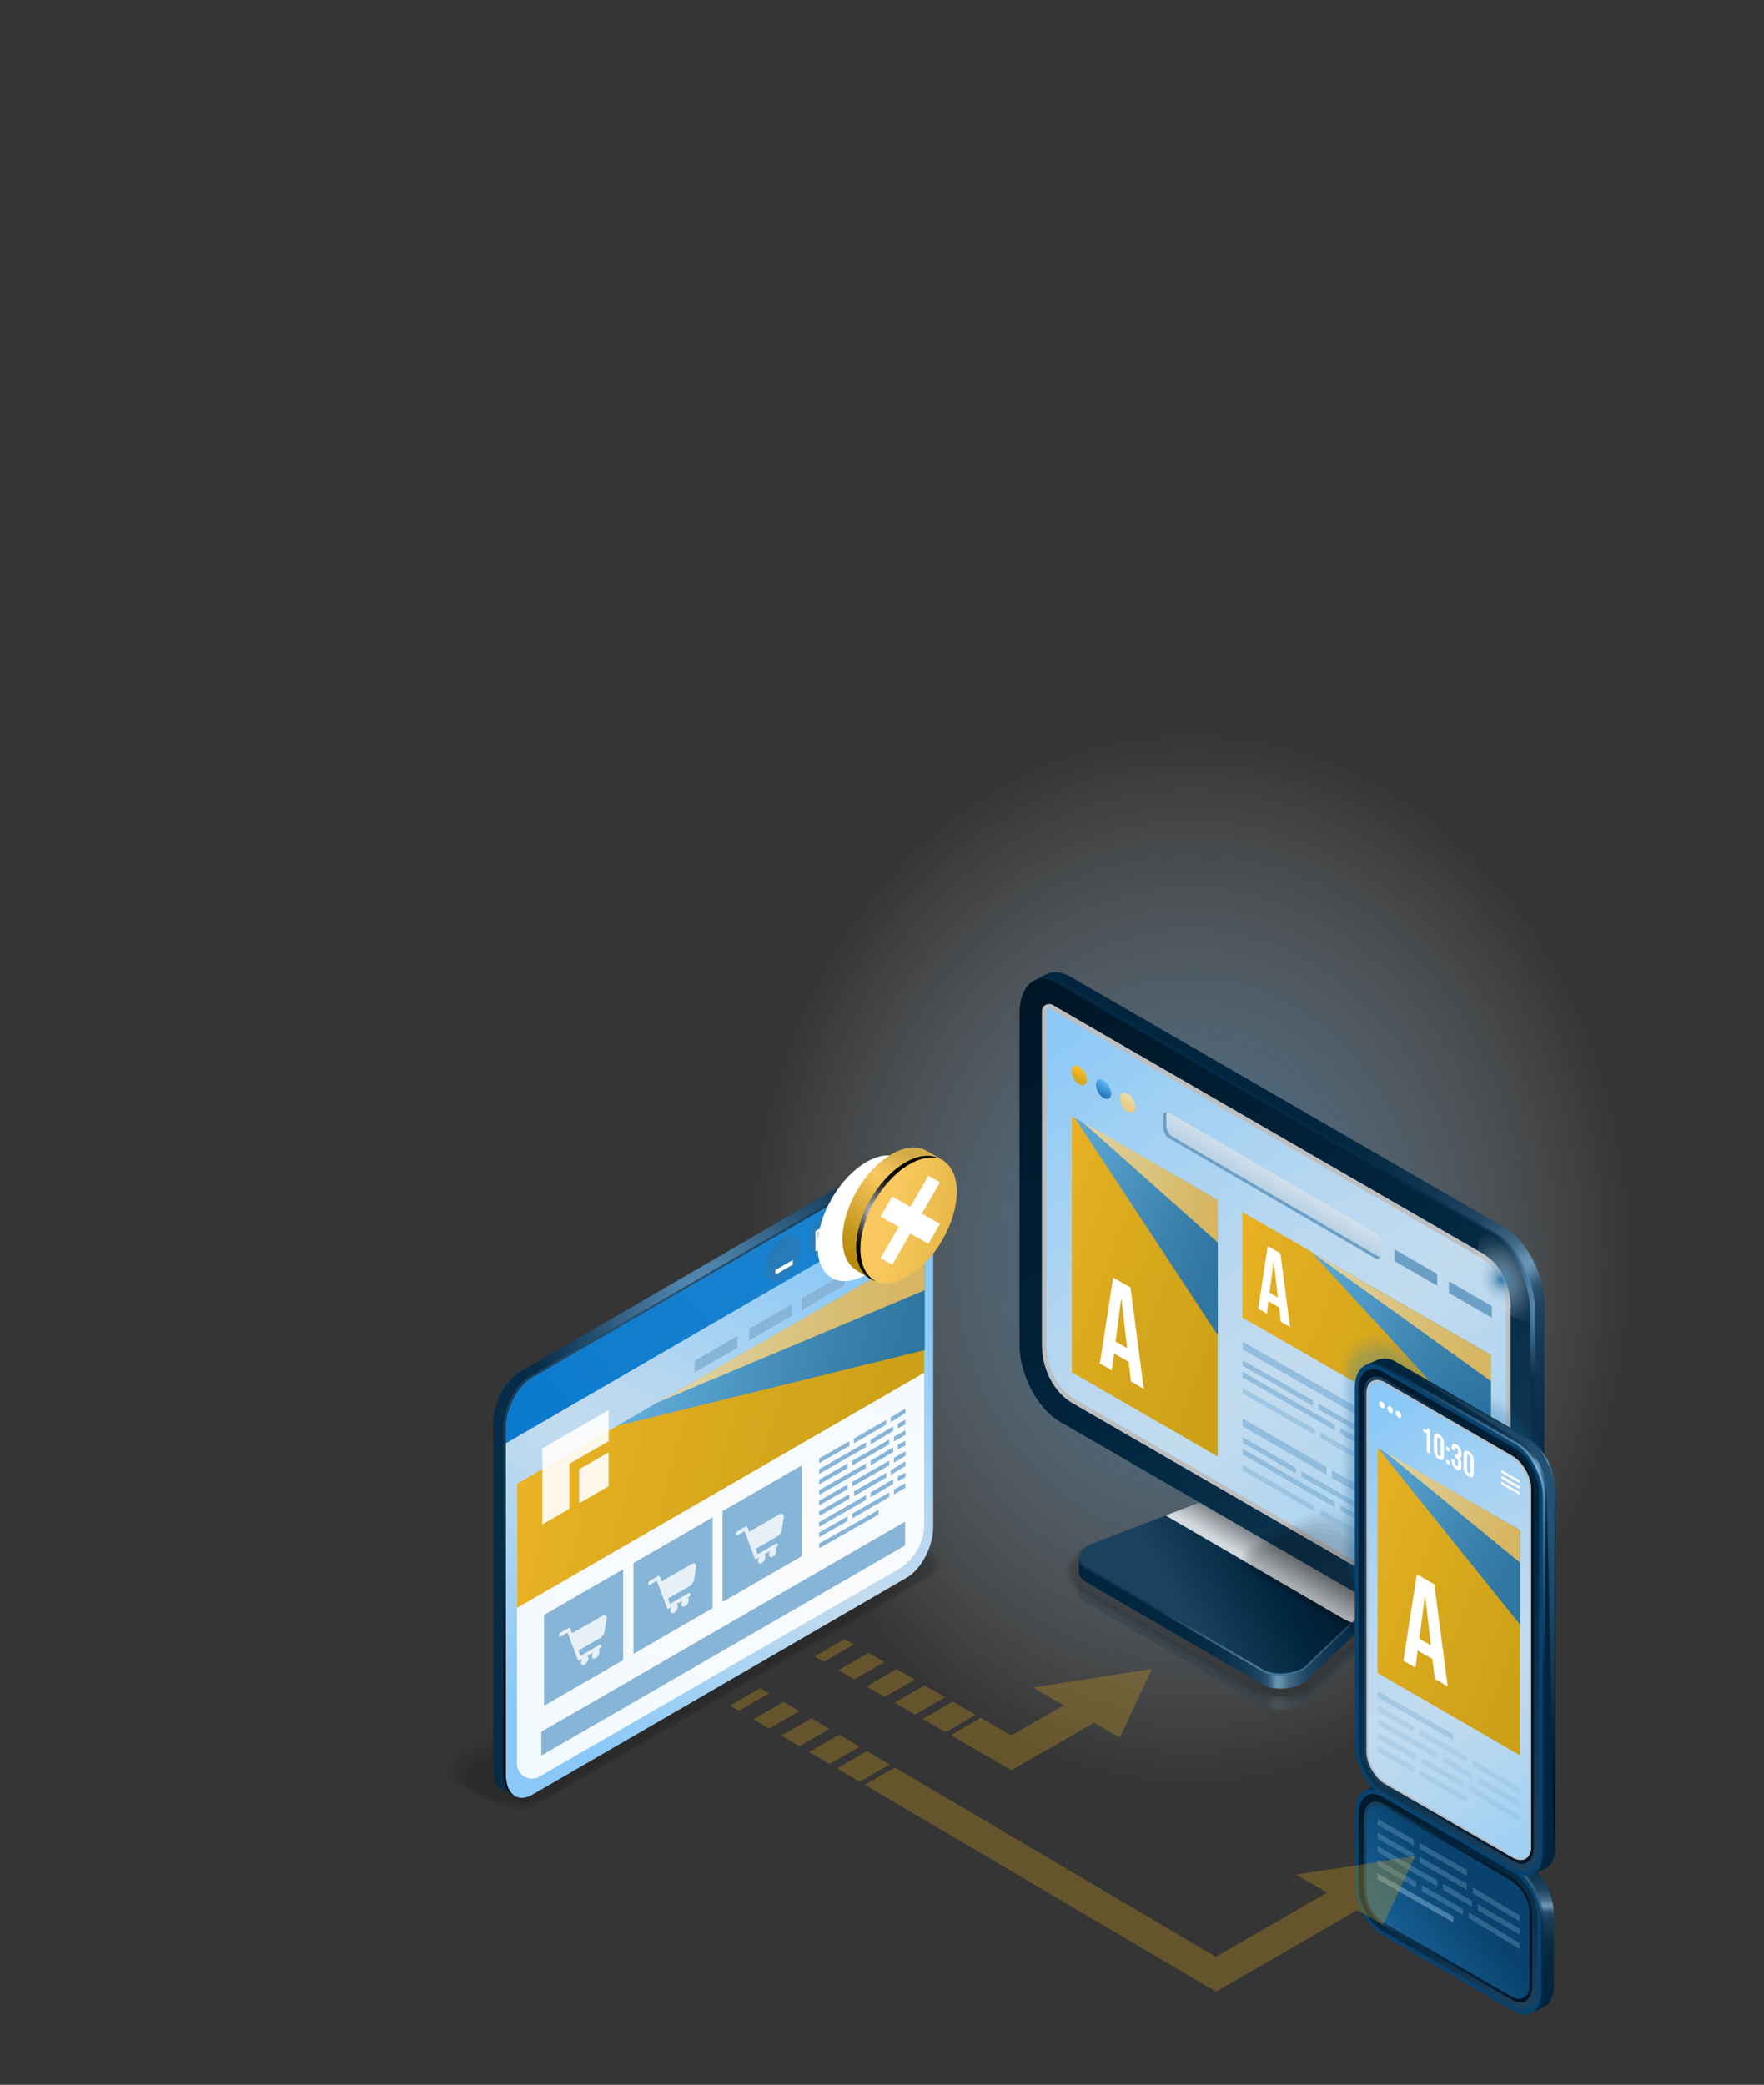 <svg xmlns="http://www.w3.org/2000/svg" xmlns:xlink="http://www.w3.org/1999/xlink" viewBox="0 0 1080 1276"><rect x="0" y="0" width="1080" height="1276" fill="#333333" stroke="none"/><defs><style>.f7014da2-9457-4775-8571-4a36deef1827{fill:url(#a11023c6-bd54-46df-b22a-ee8665a39eab);}.fdba283a-4c5c-4d7b-a552-d600642a419d{isolation:isolate;}.a338054c-5b31-446f-a309-57c222325cf8,.acdb3afe-c53f-43de-9b77-578cc026bd2c,.afa547e0-a307-47bc-8cc5-e5d7b0f34056,.e437595d-5e79-45ee-be46-4567b2ab04bd{fill:#fff;}.e437595d-5e79-45ee-be46-4567b2ab04bd{opacity:0.01;}.b66d5c3e-03d1-4ae0-a004-ead8507c0bb5,.f14967b9-0582-4873-9e56-5b71f2c3808f{opacity:0.5;}.a332f99b-fd41-4adf-8d72-8a8095ff34a7,.a55202a6-8df6-4bbe-952a-d019958836a4,.a79e8623-bf5d-40a2-a920-28157741e47d,.b66d5c3e-03d1-4ae0-a004-ead8507c0bb5,.bfa2c88f-8cd0-4bde-b7cd-6c96e905915f,.f606536a-324c-4d3d-9976-70a157b99dcc{mix-blend-mode:color-dodge;}.b66d5c3e-03d1-4ae0-a004-ead8507c0bb5{fill:url(#a5d69bf9-a541-4313-aa0c-8ec46489b205);}.b47af859-667d-43ed-b101-eaab5ec5392e,.b87a1ae2-6ac9-4f26-8731-7d00da05ed14{opacity:0.2;}.b87a1ae2-6ac9-4f26-8731-7d00da05ed14{fill:url(#a518ab0e-2ab7-4a88-a2ec-e69e4168bd66);}.bdd53960-0949-4c8a-94b0-923d20a01500,.fa0495a8-a8ac-426b-b64e-3a1d6c3a6bac{opacity:0;}.a7d03b85-b69e-447b-b232-ea9dc007040a,.bc07b19c-ce9c-4724-ae8e-d7c5dd11fb2c{opacity:0.09;}.a93832d1-33ad-4b00-8aaa-84d1de5a6bde,.bf825869-e26a-454a-a236-32d133362310{opacity:0.18;}.aea3e60b-cf79-4a80-b87e-cc9584b28987,.af1af0a2-9ea7-45ba-96e2-c56acc2466cc{opacity:0.27;}.b6544899-d325-4dcd-a00a-c641f3aec9d9,.efb06f66-2b5a-4761-b6cf-96a784522095{opacity:0.36;}.bdfb7ca4-b054-4811-9e37-f88ef42b39bf,.f8e13cc0-61a6-4d2e-a0aa-851671af0c4e{opacity:0.45;}.bf06eb07-f314-4822-ba15-ed60633dacee,.e7624b2c-f846-4068-9e85-7db6514140b0{opacity:0.55;}.b1afb47f-51fb-4d9d-9a9e-abf4e5036ebe,.b8fcd0c9-9c2a-4b28-8172-6e3034ae1239{opacity:0.64;}.b640c5e9-243a-40bc-8cc3-c14eecee1ff3,.fc65e66e-130e-4e11-b796-0b06632c5363{opacity:0.73;}.a8bfd751-3c21-4f6f-8a6b-29df8bb69a5d,.e83b069c-c2d6-43ec-9177-314c4b021bb9{opacity:0.82;}.adfd9b94-0c4a-4a2a-9cb3-aeeafedb0abf,.fa5b9cbe-7ccb-4988-a239-e078b5e0b8bb{opacity:0.91;}.a6532c6f-d8b8-45ce-9f4d-a84479841201{fill:url(#e3253df7-61eb-44b5-aca0-38a086b2f776);}.e7d142ac-320d-4adf-b0f8-85cb4bd79c43{fill:url(#b3c2585a-f086-4712-8e84-a036fb92c084);}.ac7211da-3838-4c0b-9d04-f172c5664f36{opacity:0.82;fill:url(#ee23a054-9595-4105-860c-bd6444033538);}.ac7211da-3838-4c0b-9d04-f172c5664f36,.b6672415-dd71-48f3-9b16-7dfa79113dd9,.e0ae0041-5611-4d03-88fe-6ebb30ec1e69,.f07e7a45-d475-4360-bdfe-20819a045504{mix-blend-mode:multiply;}.a5dcb4c5-a99b-4d27-8f5a-8edfdaa6c368,.a98652cb-206a-4028-8a44-d1386bea89b1,.b09d3078-c3fd-4a16-8f00-1879412c175a,.b0a7272e-116e-44a3-9a1c-fbe3781a1b7d,.b5cb286b-6a29-4af6-b067-066b552fb8cc,.e57ebd71-9b6a-4b6c-a7f0-99fc8de319a5{opacity:0.6;}.a5dcb4c5-a99b-4d27-8f5a-8edfdaa6c368,.a98652cb-206a-4028-8a44-d1386bea89b1,.b09d3078-c3fd-4a16-8f00-1879412c175a,.b0a7272e-116e-44a3-9a1c-fbe3781a1b7d,.b5cb286b-6a29-4af6-b067-066b552fb8cc,.e348918e-3220-4bf2-b377-13961c2d1934,.fc884102-80fc-4763-95c7-ec63235edd52{mix-blend-mode:screen;}.b5cb286b-6a29-4af6-b067-066b552fb8cc{fill:url(#be3b084f-f14a-46d5-b1c4-2bebb4afccba);}.a55202a6-8df6-4bbe-952a-d019958836a4{fill:url(#a35d16ef-5dd7-41b5-a5be-8f7bab410bb1);}.f4ab0b87-02f6-4fb1-84b5-edbddd0dffeb{fill:url(#ab85c378-a475-43a6-8679-e56978c7a203);}.abd6e9ed-66aa-44cc-a993-f7dab0d051c6{fill:url(#b0d31dd4-2673-467a-8ba8-182354859922);}.f07e7a45-d475-4360-bdfe-20819a045504{fill:#bcbec0;}.bfa2c88f-8cd0-4bde-b7cd-6c96e905915f{fill:url(#bc809277-0b93-4754-9aa7-f74da1aebd22);}.a1ab6a81-aeab-40cb-9be0-5097d238f6d8{fill:url(#bd97c012-a9af-4817-9de9-080c3d413db2);}.a98652cb-206a-4028-8a44-d1386bea89b1{fill:url(#f9f2eb25-a5d9-48dd-a898-35c8d384b737);}.ab6be5be-7672-4af0-bc46-6e8f35ec2e74{mask:url(#a58895d3-7b84-469f-9e34-5804126e371f);}.e5e38540-944a-429d-9514-624efc9160a7{fill:url(#a16db4ab-738f-4a85-bfb7-b7e2605ed614);}.b09d3078-c3fd-4a16-8f00-1879412c175a{fill:url(#bed678dd-dac1-4956-9392-bece0a574457);}.f801daa9-d6db-4784-8e49-f629eade3fbd{fill:url(#a72172b6-00d0-484b-a064-105c57951507);}.bb2840dd-e8c1-4dcb-8deb-ca24e9388b67{fill:url(#a0ed1589-ab84-4901-b5f9-9cba26603fdc);}.b101201b-e3e3-454d-9b58-aa30ef348c92{fill:url(#f7633772-cba9-4e2e-90a9-4322855203f4);}.afb8a22a-fcc1-4726-ba30-98fb938e4216{fill:url(#b32725c3-d873-4eaa-99bb-1904f0d3a598);}.ab00b088-4998-4ddd-b154-a1a30e19a2f5,.e57ebd71-9b6a-4b6c-a7f0-99fc8de319a5,.f19ad081-ec4b-46c1-a413-58c7a9c52c3d{fill:#87b5d8;}.ad611419-1e76-4549-8cbb-cb36539ac6f2{fill:url(#ea2bea72-8010-439f-8888-afb244b2401b);}.b0a7272e-116e-44a3-9a1c-fbe3781a1b7d{fill:url(#e1df3132-cab6-4c9d-884b-ba439e2ac557);}.b9c145d8-b435-4252-93af-b5b7c2808e23{fill:url(#b7e7a5c0-eb80-494b-b538-168c44c71b67);}.bcdaf272-1957-4e0f-a8e2-72ff9742d0cf{fill:url(#b7fae61b-cd13-4ea1-84a2-cab95bcaefda);}.a79e8623-bf5d-40a2-a920-28157741e47d{fill:url(#f69b7d0d-977f-40a7-bb5c-d87aa67240c0);}.b1b0c688-b713-4895-921b-904e423c6151{fill:url(#b332af9b-1f69-48d9-bc4f-9066cf188064);}.b1869871-9482-47f4-ac95-0581713a91e3{fill:url(#ae79cbc3-a019-4093-bf21-af6b90ece7c1);}.a2d96611-9b36-48ef-b2d8-70de4e8984c8,.ab16c812-883f-4f1d-8025-6dc9d02cef58,.acdb3afe-c53f-43de-9b77-578cc026bd2c,.bd841db2-300f-442a-90c9-b3ec910d3fd4,.e0f30bbd-55c5-4acd-9308-c7c7581150a0{opacity:0.9;}.a6b1c61a-fb43-4dda-8937-0edee02321b8{fill:url(#b044b64e-a82c-4748-a0f6-fd3bfcd33948);}.bd841db2-300f-442a-90c9-b3ec910d3fd4{fill:url(#be35de67-267d-42bf-a4fc-019a63e0145d);}.a338054c-5b31-446f-a309-57c222325cf8,.a3815e6a-34d8-4cbd-95ee-d7dbe1960967,.a48e07e9-873b-4928-8030-424595c8d684,.bfbbf7b6-4fde-49f8-b170-2fa007615546,.e187d343-21cb-4482-ba3f-d782a747012e,.e52dd236-1f89-48c8-bd57-506a7af92fab,.ebb4b9e2-8c0d-4330-a01d-038d3f77726e{opacity:0.8;}.e52dd236-1f89-48c8-bd57-506a7af92fab{fill:url(#a5c3a2d0-1e4f-432a-bdca-3e39aa0d8095);}.e0ae0041-5611-4d03-88fe-6ebb30ec1e69{fill:url(#ab7521f9-204a-4faf-8f76-4b5ed74ded37);}.a312f5d5-b328-40ed-8091-f4ffe423c526{fill:url(#ab7c0f8b-5b55-435c-895f-f80870190068);}.b5c7831f-060a-4072-ae09-4725991d28d2{fill:url(#ad5dfb87-10de-4436-92c2-4dde7d51dd7c);}.a332f99b-fd41-4adf-8d72-8a8095ff34a7{fill:url(#a98a8395-84ac-4511-86a3-ef5499d39c1c);}.ab00b088-4998-4ddd-b154-a1a30e19a2f5{opacity:0.7;}.b3561211-82a2-4bff-a698-0a400e409b30{fill:url(#ac96479a-5298-43b3-8a9a-137db12ec99c);}.ab16c812-883f-4f1d-8025-6dc9d02cef58{fill:url(#e1711f0d-3b6b-4181-b224-80e1be24f985);}.e187d343-21cb-4482-ba3f-d782a747012e{fill:url(#a7add052-0d8d-46d3-8341-6b2a0a2a25c2);}.bd25fe7f-0730-4f54-ab99-a2705ec91fd7{fill:url(#e6c40dc7-5e88-4d06-8064-cdda40339417);}.e0f30bbd-55c5-4acd-9308-c7c7581150a0{fill:url(#a57b1845-7662-494f-b2b1-264fffc2409b);}.a3815e6a-34d8-4cbd-95ee-d7dbe1960967{fill:url(#b908eae1-6173-4012-b995-b23975ce96dc);}.f2adff5c-6830-4c4a-9cec-1d715f2bf7c0{fill:url(#afde0f33-b3ca-4f1d-b3bb-4792d0c5596d);}.b4ab9cad-734a-4ebb-ab33-8e2283d45017{fill:#6b9fc6;}.bfbbf7b6-4fde-49f8-b170-2fa007615546{fill:url(#a8773ca2-cdff-45f6-a3c9-47888d7e1b02);}.eccddb6a-942e-4b75-8344-f33bf964d342{fill:url(#b6ac9014-ecb5-4a12-ab51-8c3f9654e5d2);}.a44fd059-290c-4b09-a97e-78d81c24a03a{fill:url(#af76d29b-86e5-42ee-ac5a-80ae1062b48c);}.b6672415-dd71-48f3-9b16-7dfa79113dd9,.e348918e-3220-4bf2-b377-13961c2d1934{opacity:0.3;}.fa0495a8-a8ac-426b-b64e-3a1d6c3a6bac{fill:url(#b5584cf1-e3da-4ac3-ab40-7490ed872ed2);}.a7d03b85-b69e-447b-b232-ea9dc007040a{fill:url(#b8ce8da5-14ed-4e17-a57b-91e5e82a986b);}.a93832d1-33ad-4b00-8aaa-84d1de5a6bde{fill:url(#a750daf3-1227-4fba-8955-f01b120d3384);}.aea3e60b-cf79-4a80-b87e-cc9584b28987{fill:url(#b50631a6-6dbe-484e-93ec-1f6f8d8d0c78);}.b6544899-d325-4dcd-a00a-c641f3aec9d9{fill:url(#afa3324b-576b-4dfd-a0b4-e3c3d518de0b);}.bdfb7ca4-b054-4811-9e37-f88ef42b39bf{fill:url(#bd38cb70-a368-4f2f-be5f-6387f31e59dc);}.e7624b2c-f846-4068-9e85-7db6514140b0{fill:url(#ab7f5b63-ec0a-49f8-9cab-eb573d306a0f);}.b1afb47f-51fb-4d9d-9a9e-abf4e5036ebe{fill:url(#bc8356fa-5727-4e22-a121-17f3e7eafc2d);}.fc65e66e-130e-4e11-b796-0b06632c5363{fill:url(#bf8513cd-e535-42d9-9986-7c55c4b0d924);}.a8bfd751-3c21-4f6f-8a6b-29df8bb69a5d{fill:url(#baf7008f-5f85-4488-8a45-d9fd69d9ff5a);}.fa5b9cbe-7ccb-4988-a239-e078b5e0b8bb{fill:url(#b71b6dd3-1337-4ebc-bcfe-dba7b502d760);}.a0c38ba5-068d-4275-b594-5291d7d53af6{fill:url(#b8ed8e44-e1cc-498c-87b4-001806205e66);}.aa6a5811-b044-4de4-87aa-0e82c67011e5{fill:url(#ba41157b-7879-4c74-b244-a0b65a7e60cc);}.f606536a-324c-4d3d-9976-70a157b99dcc{fill:url(#a2d79f57-cdc6-4acb-86a3-95a2676c9497);}.a5dcb4c5-a99b-4d27-8f5a-8edfdaa6c368{fill:url(#eff1688d-d057-435c-a802-0b5a8a1e2e95);}.fed12a75-4d43-4bfe-a9ac-4edd97fee463{fill:url(#ffd35c9a-a6d1-4805-b9fe-14666b9e4d56);}.ad1281fd-1693-43b9-9f4d-d6a3b580466d{fill:url(#ec4a3d21-7e04-4f4b-a6ff-3298eb311c7e);}.fbac8357-82f4-41a3-a0a1-e139739d2ec0{fill:url(#b091d0a3-7e93-41c3-911a-561ca256f00d);}.bfbbc968-c781-4471-b6f1-e32216897ecc{fill:url(#ba48af3d-1bee-4f4b-9bbf-1d7a676d1f0d);}.f79530c5-1ba1-46eb-be45-e2e6352f35e3{fill:url(#ac978c1e-4bbf-4fdf-8e54-d3c5a820d837);}.a2d96611-9b36-48ef-b2d8-70de4e8984c8{fill:url(#a8244027-c8b3-4d2d-94ef-879054581d05);}.ebb4b9e2-8c0d-4330-a01d-038d3f77726e{fill:url(#fa3f3e3e-0b51-438c-925f-ab3048ff989b);}.fc884102-80fc-4763-95c7-ec63235edd52{fill:#d8a119;}</style><linearGradient id="a11023c6-bd54-46df-b22a-ee8665a39eab" x1="959.3" y1="1032.76" x2="897.4" y2="1154.64" gradientUnits="userSpaceOnUse"><stop offset="0" stop-color="#fff"/><stop offset="1"/></linearGradient><radialGradient id="a5d69bf9-a541-4313-aa0c-8ec46489b205" cx="-534.32" cy="780.27" r="326.38" gradientTransform="translate(1172.35 -2.24) scale(0.83 0.99)" gradientUnits="userSpaceOnUse"><stop offset="0" stop-color="#44adfc"/><stop offset="0.2" stop-color="#67bcfd" stop-opacity="0.82"/><stop offset="0.66" stop-color="#bde2fe" stop-opacity="0.35"/><stop offset="1" stop-color="#fff" stop-opacity="0"/></radialGradient><linearGradient id="a518ab0e-2ab7-4a88-a2ec-e69e4168bd66" x1="-867.57" y1="1006.3" x2="-653.05" y2="1006.3" gradientTransform="translate(1536.22)" gradientUnits="userSpaceOnUse"><stop offset="0.06" stop-color="#01253f"/><stop offset="0.26" stop-color="#032741"/><stop offset="0.36" stop-color="#092e49"/><stop offset="0.44" stop-color="#143a56"/><stop offset="0.47" stop-color="#1b415e"/><stop offset="0.48" stop-color="#1f4562"/><stop offset="0.5" stop-color="#2b5270"/><stop offset="0.51" stop-color="#3f6785"/><stop offset="0.52" stop-color="#5b85a4"/><stop offset="0.53" stop-color="#6b96b5"/><stop offset="0.54" stop-color="#628dab"/><stop offset="0.56" stop-color="#436c8a"/><stop offset="0.59" stop-color="#2d5472"/><stop offset="0.61" stop-color="#204663"/><stop offset="0.63" stop-color="#1b415e"/><stop offset="0.67" stop-color="#113753"/><stop offset="0.75" stop-color="#052a44"/><stop offset="0.81" stop-color="#01253f"/><stop offset="1" stop-color="#01253f"/></linearGradient><linearGradient id="e3253df7-61eb-44b5-aca0-38a086b2f776" x1="-867.57" y1="973.58" x2="-653.05" y2="973.58" xlink:href="#a518ab0e-2ab7-4a88-a2ec-e69e4168bd66"/><linearGradient id="b3c2585a-f086-4712-8e84-a036fb92c084" x1="-810.16" y1="987.38" x2="-712.92" y2="933.58" gradientTransform="translate(1536.22)" gradientUnits="userSpaceOnUse"><stop offset="0" stop-color="#1b415e"/><stop offset="0.2" stop-color="#0f3550"/><stop offset="0.49" stop-color="#01253f"/><stop offset="1" stop-color="#001321"/></linearGradient><linearGradient id="ee23a054-9595-4105-860c-bd6444033538" x1="-758.59" y1="961.95" x2="-739.5" y2="929.94" gradientTransform="translate(1536.22)" xlink:href="#a11023c6-bd54-46df-b22a-ee8665a39eab"/><radialGradient id="be3b084f-f14a-46d5-b1c4-2bebb4afccba" cx="-757.96" cy="1005.44" r="76.32" gradientTransform="translate(1536.22)" gradientUnits="userSpaceOnUse"><stop offset="0" stop-color="#87c8f9"/><stop offset="1" stop-color="#052c49"/></radialGradient><radialGradient id="a35d16ef-5dd7-41b5-a5be-8f7bab410bb1" cx="-9411.11" cy="-546.38" r="53.62" gradientTransform="matrix(0.53, -0.22, 0.25, 0.61, 5871.35, -667.14)" gradientUnits="userSpaceOnUse"><stop offset="0" stop-color="#3577a8"/><stop offset="0.09" stop-color="#598fb7" stop-opacity="0.82"/><stop offset="0.23" stop-color="#8bb1cd" stop-opacity="0.57"/><stop offset="0.38" stop-color="#b5cddf" stop-opacity="0.37"/><stop offset="0.53" stop-color="#d6e3ed" stop-opacity="0.21"/><stop offset="0.68" stop-color="#edf3f7" stop-opacity="0.09"/><stop offset="0.84" stop-color="#fafcfd" stop-opacity="0.02"/><stop offset="1" stop-color="#fff" stop-opacity="0"/></radialGradient><linearGradient id="ab85c378-a475-43a6-8679-e56978c7a203" x1="-601.17" y1="1025.16" x2="-929.45" y2="570.9" xlink:href="#b3c2585a-f086-4712-8e84-a036fb92c084"/><linearGradient id="b0d31dd4-2673-467a-8ba8-182354859922" x1="-885.05" y1="616.14" x2="-605.75" y2="1036.12" gradientTransform="translate(1536.22)" gradientUnits="userSpaceOnUse"><stop offset="0" stop-color="#89c8f7"/><stop offset="0.2" stop-color="#a5d1f3"/><stop offset="0.39" stop-color="#bad8f0"/><stop offset="0.52" stop-color="#c2dbef"/><stop offset="0.68" stop-color="#b2d6f1"/><stop offset="1" stop-color="#89c8f7"/><stop offset="1" stop-color="#89c8f7"/></linearGradient><radialGradient id="bc809277-0b93-4754-9aa7-f74da1aebd22" cx="-10746.41" cy="-819.03" r="53.62" gradientTransform="matrix(0.52, 0, 0, 0.66, 6504.77, 1317.7)" xlink:href="#a35d16ef-5dd7-41b5-a5be-8f7bab410bb1"/><linearGradient id="bd97c012-a9af-4817-9de9-080c3d413db2" x1="-531.42" y1="1035.02" x2="-789.81" y2="622.15" xlink:href="#a518ab0e-2ab7-4a88-a2ec-e69e4168bd66"/><radialGradient id="f9f2eb25-a5d9-48dd-a898-35c8d384b737" cx="-604.72" cy="799.9" r="43.98" xlink:href="#be3b084f-f14a-46d5-b1c4-2bebb4afccba"/><mask id="a58895d3-7b84-469f-9e34-5804126e371f" x="817.27" y="1081.2" width="149.58" height="167.9" maskUnits="userSpaceOnUse"><rect class="f7014da2-9457-4775-8571-4a36deef1827" x="817.27" y="1081.2" width="149.58" height="167.9"/></mask><linearGradient id="a16db4ab-738f-4a85-bfb7-b7e2605ed614" x1="895.27" y1="1232.77" x2="892.23" y2="1110.29" gradientTransform="matrix(1, 0, 0, 1, 0, 0)" xlink:href="#a518ab0e-2ab7-4a88-a2ec-e69e4168bd66"/><radialGradient id="bed678dd-dac1-4956-9392-bece0a574457" cx="941.77" cy="1124.34" r="51.96" gradientTransform="matrix(1, 0, 0, 1, 0, 0)" xlink:href="#be3b084f-f14a-46d5-b1c4-2bebb4afccba"/><linearGradient id="a72172b6-00d0-484b-a064-105c57951507" x1="934.13" y1="1178.95" x2="696.12" y2="1104.45" gradientUnits="userSpaceOnUse"><stop offset="0.19" stop-color="#08426d"/><stop offset="0.93" stop-color="#08426d"/></linearGradient><linearGradient id="a0ed1589-ab84-4901-b5f9-9cba26603fdc" x1="921.44" y1="1237.7" x2="838.27" y2="1061.95" gradientTransform="matrix(1, 0, 0, 1, 0, 0)" xlink:href="#b3c2585a-f086-4712-8e84-a036fb92c084"/><linearGradient id="f7633772-cba9-4e2e-90a9-4322855203f4" x1="835.01" y1="1164.07" x2="938.18" y2="1164.07" gradientTransform="matrix(1, 0, 0, 1, 0, 0)" xlink:href="#b3c2585a-f086-4712-8e84-a036fb92c084"/><linearGradient id="b32725c3-d873-4eaa-99bb-1904f0d3a598" x1="736.02" y1="1270.67" x2="913.68" y2="1144.9" gradientUnits="userSpaceOnUse"><stop offset="0.01" stop-color="#1e71af"/><stop offset="0.43" stop-color="#287dbc"/><stop offset="0.9" stop-color="#08426d"/></linearGradient><linearGradient id="ea2bea72-8010-439f-8888-afb244b2401b" x1="17434.1" y1="902.51" x2="17698.74" y2="902.51" gradientTransform="matrix(-1, 0, 0, 1, 17838.51, 0)" xlink:href="#b3c2585a-f086-4712-8e84-a036fb92c084"/><radialGradient id="e1df3132-cab6-4c9d-884b-ba439e2ac557" cx="17404.14" cy="794.27" r="112.82" gradientTransform="matrix(-1, 0, 0, 1, 17838.51, 0)" xlink:href="#be3b084f-f14a-46d5-b1c4-2bebb4afccba"/><linearGradient id="b7e7a5c0-eb80-494b-b538-168c44c71b67" x1="17325.11" y1="772.29" x2="17487.56" y2="1066.72" gradientTransform="matrix(-1, 0, 0, 1, 17838.51, 0)" xlink:href="#b0d31dd4-2673-467a-8ba8-182354859922"/><linearGradient id="b7fae61b-cd13-4ea1-84a2-cab95bcaefda" x1="17159.72" y1="588.03" x2="17571.99" y2="944.87" gradientTransform="matrix(-1, 0, 0, 1, 17838.51, 0)" gradientUnits="userSpaceOnUse"><stop offset="0.04" stop-color="#2489d3"/><stop offset="0.58" stop-color="#1580cf"/><stop offset="0.98" stop-color="#0677cc"/></linearGradient><radialGradient id="f69b7d0d-977f-40a7-bb5c-d87aa67240c0" cx="17421.61" cy="818.61" r="258.06" gradientTransform="matrix(-1, 0, 0, 1, 17838.51, 0)" gradientUnits="userSpaceOnUse"><stop offset="0" stop-color="#23567c"/><stop offset="0.15" stop-color="#215277"/><stop offset="0.34" stop-color="#1d4867"/><stop offset="0.55" stop-color="#16364e"/><stop offset="0.78" stop-color="#0c1e2b"/><stop offset="1"/></radialGradient><linearGradient id="b332af9b-1f69-48d9-bc4f-9066cf188064" x1="467.19" y1="720.49" x2="555.89" y2="797.04" xlink:href="#b32725c3-d873-4eaa-99bb-1904f0d3a598"/><linearGradient id="ae79cbc3-a019-4093-bf21-af6b90ece7c1" x1="447.26" y1="742.18" x2="535.96" y2="818.73" xlink:href="#b32725c3-d873-4eaa-99bb-1904f0d3a598"/><linearGradient id="b044b64e-a82c-4748-a0f6-fd3bfcd33948" x1="-728.24" y1="-4151.02" x2="-1147.64" y2="-4323.36" gradientTransform="matrix(0.87, -0.5, 0, 1.15, 1192, 5299.7)" gradientUnits="userSpaceOnUse"><stop offset="0.04" stop-color="#cca117"/><stop offset="0.39" stop-color="#dbaa1e"/><stop offset="1" stop-color="#ffbe2e"/></linearGradient><linearGradient id="be35de67-267d-42bf-a4fc-019a63e0145d" x1="-721.52" y1="-4197.94" x2="-950.97" y2="-4287.81" gradientTransform="matrix(0.87, -0.5, 0, 1.15, 1192, 5299.7)" gradientUnits="userSpaceOnUse"><stop offset="0.04" stop-color="#1e71af"/><stop offset="0.29" stop-color="#2b7fbe"/><stop offset="0.77" stop-color="#4ca5e7"/><stop offset="1" stop-color="#5eb9fc"/></linearGradient><linearGradient id="a5c3a2d0-1e4f-432a-bdca-3e39aa0d8095" x1="-724.65" y1="-4217.85" x2="-889.28" y2="-4259.12" gradientTransform="matrix(0.87, -0.5, 0, 1.15, 1192, 5299.7)" gradientUnits="userSpaceOnUse"><stop offset="0.04" stop-color="#ffc552"/><stop offset="0.31" stop-color="#ffcb61"/><stop offset="0.84" stop-color="#ffda8a"/><stop offset="1" stop-color="#ffdf97"/></linearGradient><radialGradient id="ab7521f9-204a-4faf-8f76-4b5ed74ded37" cx="17359.84" cy="754.92" r="43.15" gradientTransform="matrix(-0.5, -0.86, -0.86, 0.5, 9944.52, 15361.37)" gradientUnits="userSpaceOnUse"><stop offset="0.14"/><stop offset="0.98" stop-color="#fff"/></radialGradient><linearGradient id="ab7c0f8b-5b55-435c-895f-f80870190068" x1="15458.34" y1="774.38" x2="15406.36" y2="704.72" gradientTransform="matrix(-1, 0, 0, 1, 15977.7, 0)" gradientUnits="userSpaceOnUse"><stop offset="0.04" stop-color="#b78a0b"/><stop offset="0.18" stop-color="#c3961a"/><stop offset="0.46" stop-color="#e3b443"/><stop offset="0.63" stop-color="#f9c95f"/><stop offset="0.87" stop-color="#d3ab48"/></linearGradient><linearGradient id="ad5dfb87-10de-4436-92c2-4dde7d51dd7c" x1="17261.33" y1="765.48" x2="17431.65" y2="727.3" gradientTransform="matrix(-0.5, -0.86, -0.86, 0.5, 9953.99, 15343.61)" gradientUnits="userSpaceOnUse"><stop offset="0.04" stop-color="#b78a0b"/><stop offset="0.27" stop-color="#c3961a"/><stop offset="0.72" stop-color="#e3b443"/><stop offset="1" stop-color="#f9c95f"/></linearGradient><radialGradient id="a98a8395-84ac-4511-86a3-ef5499d39c1c" cx="15441.17" cy="741.89" r="32.49" gradientTransform="matrix(-1, 0, 0, 1, 15977.7, 0)" gradientUnits="userSpaceOnUse"><stop offset="0" stop-color="#fff"/><stop offset="0.07" stop-color="#d8d8d8"/><stop offset="0.16" stop-color="#a6a6a6"/><stop offset="0.26" stop-color="#797979"/><stop offset="0.37" stop-color="#545454"/><stop offset="0.47" stop-color="#353535"/><stop offset="0.59" stop-color="#1e1e1e"/><stop offset="0.7" stop-color="#0d0d0d"/><stop offset="0.84" stop-color="#030303"/><stop offset="1"/></radialGradient><linearGradient id="ac96479a-5298-43b3-8a9a-137db12ec99c" x1="-523.24" y1="4207.83" x2="-734.79" y2="4120.9" gradientTransform="matrix(0.87, 0.5, 0, 1.15, 1214.59, -3741.6)" xlink:href="#b044b64e-a82c-4748-a0f6-fd3bfcd33948"/><linearGradient id="e1711f0d-3b6b-4181-b224-80e1be24f985" x1="-530.86" y1="4150.91" x2="-654.99" y2="4102.29" gradientTransform="matrix(0.87, 0.5, 0, 1.15, 1214.59, -3741.6)" xlink:href="#be35de67-267d-42bf-a4fc-019a63e0145d"/><linearGradient id="a7add052-0d8d-46d3-8341-6b2a0a2a25c2" x1="-539.94" y1="4123.32" x2="-626.13" y2="4101.71" gradientTransform="matrix(0.87, 0.5, 0, 1.15, 1214.59, -3741.6)" xlink:href="#a5c3a2d0-1e4f-432a-bdca-3e39aa0d8095"/><linearGradient id="e6c40dc7-5e88-4d06-8064-cdda40339417" x1="-348.86" y1="4173.46" x2="-613.25" y2="4064.82" gradientTransform="matrix(0.87, 0.5, 0, 1.15, 1214.59, -3741.6)" xlink:href="#b044b64e-a82c-4748-a0f6-fd3bfcd33948"/><linearGradient id="a57b1845-7662-494f-b2b1-264fffc2409b" x1="-341.99" y1="4137.08" x2="-482.82" y2="4081.92" gradientTransform="matrix(0.87, 0.5, 0, 1.15, 1214.59, -3741.6)" xlink:href="#be35de67-267d-42bf-a4fc-019a63e0145d"/><linearGradient id="b908eae1-6173-4012-b995-b23975ce96dc" x1="-350.15" y1="4125.25" x2="-461.55" y2="4097.32" gradientTransform="matrix(0.87, 0.5, 0, 1.15, 1214.59, -3741.6)" xlink:href="#a5c3a2d0-1e4f-432a-bdca-3e39aa0d8095"/><linearGradient id="afde0f33-b3ca-4f1d-b3bb-4792d0c5596d" x1="730.66" y1="807.19" x2="783.55" y2="717.48" gradientUnits="userSpaceOnUse"><stop offset="0" stop-color="#6b9fc6"/><stop offset="0.22" stop-color="#72a4ca"/><stop offset="0.54" stop-color="#84b2d6"/><stop offset="0.58" stop-color="#87b5d8"/><stop offset="0.69" stop-color="#97bedc"/><stop offset="0.9" stop-color="#c0d6e7"/><stop offset="1" stop-color="#d6e3ed"/></linearGradient><linearGradient id="a8773ca2-cdff-45f6-a3c9-47888d7e1b02" x1="687.5" y1="679.89" x2="692.76" y2="670.91" gradientTransform="matrix(1, 0, 0, 1, 0, 0)" xlink:href="#a5c3a2d0-1e4f-432a-bdca-3e39aa0d8095"/><linearGradient id="b6ac9014-ecb5-4a12-ab51-8c3f9654e5d2" x1="672.72" y1="671.66" x2="677.98" y2="662.68" gradientTransform="matrix(1, 0, 0, 1, 0, 0)" xlink:href="#be35de67-267d-42bf-a4fc-019a63e0145d"/><linearGradient id="af76d29b-86e5-42ee-ac5a-80ae1062b48c" x1="657.82" y1="663.22" x2="663.08" y2="654.23" gradientTransform="matrix(1, 0, 0, 1, 0, 0)" xlink:href="#b044b64e-a82c-4748-a0f6-fd3bfcd33948"/><linearGradient id="b5584cf1-e3da-4ac3-ab40-7490ed872ed2" x1="786.34" y1="734.19" x2="911.26" y2="972.4" xlink:href="#b32725c3-d873-4eaa-99bb-1904f0d3a598"/><linearGradient id="b8ce8da5-14ed-4e17-a57b-91e5e82a986b" x1="787.28" y1="737.19" x2="911.08" y2="973.26" xlink:href="#b32725c3-d873-4eaa-99bb-1904f0d3a598"/><linearGradient id="a750daf3-1227-4fba-8955-f01b120d3384" x1="788.22" y1="740.18" x2="910.91" y2="974.13" xlink:href="#b32725c3-d873-4eaa-99bb-1904f0d3a598"/><linearGradient id="b50631a6-6dbe-484e-93ec-1f6f8d8d0c78" x1="789.16" y1="743.17" x2="910.73" y2="975" xlink:href="#b32725c3-d873-4eaa-99bb-1904f0d3a598"/><linearGradient id="afa3324b-576b-4dfd-a0b4-e3c3d518de0b" x1="790.1" y1="746.17" x2="910.56" y2="975.86" xlink:href="#b32725c3-d873-4eaa-99bb-1904f0d3a598"/><linearGradient id="bd38cb70-a368-4f2f-be5f-6387f31e59dc" x1="791.05" y1="749.15" x2="910.39" y2="976.72" xlink:href="#b32725c3-d873-4eaa-99bb-1904f0d3a598"/><linearGradient id="ab7f5b63-ec0a-49f8-9cab-eb573d306a0f" x1="792" y1="752.14" x2="910.23" y2="977.59" xlink:href="#b32725c3-d873-4eaa-99bb-1904f0d3a598"/><linearGradient id="bc8356fa-5727-4e22-a121-17f3e7eafc2d" x1="792.95" y1="755.12" x2="910.07" y2="978.45" xlink:href="#b32725c3-d873-4eaa-99bb-1904f0d3a598"/><linearGradient id="bf8513cd-e535-42d9-9986-7c55c4b0d924" x1="793.9" y1="758.1" x2="909.91" y2="979.31" xlink:href="#b32725c3-d873-4eaa-99bb-1904f0d3a598"/><linearGradient id="baf7008f-5f85-4488-8a45-d9fd69d9ff5a" x1="794.86" y1="761.08" x2="909.75" y2="980.16" xlink:href="#b32725c3-d873-4eaa-99bb-1904f0d3a598"/><linearGradient id="b71b6dd3-1337-4ebc-bcfe-dba7b502d760" x1="795.82" y1="764.05" x2="909.6" y2="981.02" xlink:href="#b32725c3-d873-4eaa-99bb-1904f0d3a598"/><linearGradient id="b8ed8e44-e1cc-498c-87b4-001806205e66" x1="796.78" y1="767.02" x2="909.46" y2="981.87" xlink:href="#b32725c3-d873-4eaa-99bb-1904f0d3a598"/><linearGradient id="ba41157b-7879-4c74-b244-a0b65a7e60cc" x1="810.32" y1="841.44" x2="917.07" y2="1026.34" gradientTransform="matrix(1, 0, 0, 1, 0, 0)" xlink:href="#a518ab0e-2ab7-4a88-a2ec-e69e4168bd66"/><radialGradient id="a2d79f57-cdc6-4acb-86a3-95a2676c9497" cx="976.21" cy="916.56" r="200.33" gradientTransform="matrix(1, 0, 0, 1, 0, 0)" xlink:href="#f69b7d0d-977f-40a7-bb5c-d87aa67240c0"/><radialGradient id="eff1688d-d057-435c-a802-0b5a8a1e2e95" cx="942.7" cy="902.25" r="118.02" gradientTransform="matrix(1, 0, 0, 1, 0, 0)" xlink:href="#be3b084f-f14a-46d5-b1c4-2bebb4afccba"/><linearGradient id="ffd35c9a-a6d1-4805-b9fe-14666b9e4d56" x1="952.22" y1="1011.95" x2="625.95" y2="909.82" xlink:href="#a72172b6-00d0-484b-a064-105c57951507"/><linearGradient id="ec4a3d21-7e04-4f4b-a6ff-3298eb311c7e" x1="956.47" y1="1138.22" x2="790.78" y2="788.13" gradientTransform="matrix(1, 0, 0, 1, 0, 0)" xlink:href="#b3c2585a-f086-4712-8e84-a036fb92c084"/><linearGradient id="b091d0a3-7e93-41c3-911a-561ca256f00d" x1="835.03" y1="991.55" x2="939.08" y2="991.55" gradientTransform="matrix(1, 0, 0, 1, 0, 0)" xlink:href="#b3c2585a-f086-4712-8e84-a036fb92c084"/><linearGradient id="ba48af3d-1bee-4f4b-9bbf-1d7a676d1f0d" x1="823.27" y1="869.93" x2="981.58" y2="1171.79" gradientTransform="matrix(1, 0, 0, 1, 0, 0)" xlink:href="#b0d31dd4-2673-467a-8ba8-182354859922"/><linearGradient id="ac978c1e-4bbf-4fdf-8e54-d3c5a820d837" x1="-312.36" y1="4280.19" x2="-511.71" y2="4198.27" gradientTransform="matrix(0.87, 0.5, 0, 1.15, 1214.59, -3741.6)" xlink:href="#b044b64e-a82c-4748-a0f6-fd3bfcd33948"/><linearGradient id="a8244027-c8b3-4d2d-94ef-879054581d05" x1="-320.59" y1="4221.2" x2="-435.69" y2="4176.13" gradientTransform="matrix(0.87, 0.5, 0, 1.15, 1214.59, -3741.6)" xlink:href="#be35de67-267d-42bf-a4fc-019a63e0145d"/><linearGradient id="fa3f3e3e-0b51-438c-925f-ab3048ff989b" x1="-327.34" y1="4205.35" x2="-411.61" y2="4184.22" gradientTransform="matrix(0.87, 0.5, 0, 1.15, 1214.59, -3741.6)" xlink:href="#a5c3a2d0-1e4f-432a-bdca-3e39aa0d8095"/></defs><g class="fdba283a-4c5c-4d7b-a552-d600642a419d"><g id="a2b89728-e7ca-4f66-8922-a950eed6f946" data-name="Layer 2"><g id="f7b82bab-79b3-4e87-aa65-dacc522d94c4" data-name="Layer 1"><rect class="e437595d-5e79-45ee-be46-4567b2ab04bd" width="1080" height="1276"/><ellipse class="b66d5c3e-03d1-4ae0-a004-ead8507c0bb5" cx="729.46" cy="773.12" rx="270.54" ry="324.32"/><path class="b87a1ae2-6ac9-4f26-8731-7d00da05ed14" d="M863.87,969.81c0,2.88-2.09,5.91-6.2,8.29l-59.37,56.66c-7.52,4.34-18.88,4.81-25.38,1.06l-108-62.74c-3.14-1.82-4.56-4.29-4.35-6.85a4.41,4.41,0,0,0,0,.45v8.16c0,2.35,1.5,4.58,4.39,6.25l108,62.74c6.5,3.75,17.86,3.28,25.38-1.06l59.37-56.67c4.17-2.4,6.28-5.49,6.22-8.41C863.88,977.2,864,971.82,863.87,969.81Z"/><g class="b47af859-667d-43ed-b101-eaab5ec5392e"><path class="bdd53960-0949-4c8a-94b0-923d20a01500" d="M783.94,1042.79a31.11,31.11,0,0,1-15.56-3.75l-108-62.73c-5.67-3.28-8.93-8.46-8.92-14.22,0-6.32,3.91-12.2,10.74-16.14L757,909.48a38.3,38.3,0,0,1,18.89-4.8,31.11,31.11,0,0,1,15.56,3.75L864,951c5.67,3.28,8.92,8.46,8.92,14.22,0,6.31-3.91,12.2-10.74,16.14L802.83,1038A38.25,38.25,0,0,1,783.94,1042.79Z"/><path class="bc07b19c-ce9c-4724-ae8e-d7c5dd11fb2c" d="M662.6,946.66l94.8-36.47a37.46,37.46,0,0,1,18.8-4.67,35.64,35.64,0,0,1,8.2,1.05,30.74,30.74,0,0,1,7.19,2.91l70.08,41c.07,0,2.07,1.23,2.12,1.27a15.08,15.08,0,0,1,7.78,14.13c-.31,5.73-4.64,12.11-10.85,15.7l-58.3,55.65A37.58,37.58,0,0,1,784,1042a30.51,30.51,0,0,1-15.19-3.64l-108-62.74c-5.45-3.15-8.53-8.09-8.51-13.56C652.29,956,656,950.44,662.6,946.66Z"/><path class="bf825869-e26a-454a-a236-32d133362310" d="M663,947.38l94.8-36.47a36.63,36.63,0,0,1,18.72-4.54,31.3,31.3,0,0,1,15.23,4.16l69.69,40.83c.14.08,2,1.19,2.1,1.28,5.43,3.38,7.24,8.53,6.63,14.05-.57,5.13-5.35,12-10.94,15.25L802,1036.56a36.64,36.64,0,0,1-18,4.58,29.61,29.61,0,0,1-14.81-3.53l-108-62.73c-5.22-3-8.14-7.72-8.09-12.91C653.14,956.31,656.73,951,663,947.38Z"/><path class="af1af0a2-9ea7-45ba-96e2-c56acc2466cc" d="M663.42,948.09l94.8-36.47a35.9,35.9,0,0,1,18.63-4.41,34.83,34.83,0,0,1,8,1.3,40.91,40.91,0,0,1,7,3.07l69.31,40.61c.2.12,1.94,1.15,2.09,1.29,5.3,3.42,6.39,8.49,5.47,14-.77,4.53-6.07,11.94-11,14.81l-56.16,53.6a35.8,35.8,0,0,1-17.52,4.47,28.79,28.79,0,0,1-14.45-3.42l-108-62.74c-5-2.89-7.76-7.35-7.68-12.25C654,956.58,657.42,951.55,663.42,948.09Z"/><path class="efb06f66-2b5a-4761-b6cf-96a784522095" d="M663.83,948.8l94.8-36.46a35,35,0,0,1,18.55-4.28,33.38,33.38,0,0,1,8,1.43,47.69,47.69,0,0,1,6.94,3.14L861,953c.26.15,1.86,1.12,2.06,1.29,5.18,3.48,6.74,8.82,4.32,13.88,0,4-6.78,11.86-11.13,14.37l-55.09,52.57a34.92,34.92,0,0,1-17.07,4.36,28.09,28.09,0,0,1-14.08-3.3L662,973.45c-4.78-2.76-7.37-7-7.26-11.6C654.85,956.86,658.11,952.11,663.83,948.8Z"/><path class="f8e13cc0-61a6-4d2e-a0aa-851671af0c4e" d="M664.24,949.52,759,913.05a34.38,34.38,0,0,1,18.47-4.15,33.44,33.44,0,0,1,7.89,1.56,56,56,0,0,1,6.85,3.23l68.55,40.16c.33.19,1.79,1.08,2,1.3,5.06,3.53,6.2,8.91,3.17,13.8,0,3.44-7.5,11.77-11.23,13.92l-54,51.55a34.26,34.26,0,0,1-16.62,4.25,27.36,27.36,0,0,1-13.71-3.2l-108-62.73c-4.56-2.64-7-6.62-6.85-11C655.71,957.13,658.79,952.66,664.24,949.52Z"/><path class="bf06eb07-f314-4822-ba15-ed60633dacee" d="M664.66,950.23l94.8-36.47a33.69,33.69,0,0,1,18.37-4,32.49,32.49,0,0,1,7.82,1.69,69.48,69.48,0,0,1,6.76,3.31l68.17,39.93c.4.23,1.72,1.06,2,1.32,4.94,3.58,5.66,9,2,13.71,0,2.87-8.22,11.68-11.32,13.48l-52.94,50.53a33.43,33.43,0,0,1-16.17,4.13,26.47,26.47,0,0,1-13.33-3.08L662.83,972c-4.33-2.5-6.59-6.24-6.43-10.29C656.56,957.4,659.48,953.22,664.66,950.23Z"/><path class="b8fcd0c9-9c2a-4b28-8172-6e3034ae1239" d="M665.07,950.94l94.8-36.46a32.75,32.75,0,0,1,18.29-3.89,32.15,32.15,0,0,1,7.74,1.81c.94.31,5.89,2.93,6.68,3.39l67.79,39.71a19.12,19.12,0,0,1,2,1.33c4.82,3.63,5.11,9.08.87,13.62,0,2.3-8.93,11.6-11.41,13L799.94,1033a32.59,32.59,0,0,1-15.7,4,25.78,25.78,0,0,1-13-3l-108-62.73c-4.11-2.38-6.21-5.88-6-9.64C657.42,957.67,660.17,953.77,665.07,950.94Z"/><path class="b640c5e9-243a-40bc-8cc3-c14eecee1ff3" d="M665.48,951.66l94.8-36.47a32.18,32.18,0,0,1,18.21-3.76,31.7,31.7,0,0,1,7.66,1.94c.7.24,6,3.13,6.59,3.47l67.41,39.49a16.68,16.68,0,0,1,2,1.34c4.69,3.68,4.56,9.17-.29,13.54,0,1.72-9.65,11.51-11.51,12.59l-50.8,48.48a31.82,31.82,0,0,1-15.25,3.91,25.05,25.05,0,0,1-12.6-2.86l-108-62.74c-3.89-2.24-5.81-5.5-5.6-9C658.27,957.94,660.86,954.33,665.48,951.66Z"/><path class="e83b069c-c2d6-43ec-9177-314c4b021bb9" d="M665.89,952.37l94.8-36.46a31.44,31.44,0,0,1,18.12-3.63,30.88,30.88,0,0,1,7.59,2.06c.47.17,6.11,3.32,6.51,3.55l67,39.27a14.93,14.93,0,0,1,2,1.34c4.56,3.74,4,9.26-1.44,13.46,0,1.15-10.36,11.43-11.6,12.15l-49.73,47.45a30.9,30.9,0,0,1-14.8,3.81,24.35,24.35,0,0,1-12.23-2.75l-108-62.74c-3.66-2.12-5.42-5.14-5.19-8.33S661.55,954.88,665.89,952.37Z"/><path class="adfd9b94-0c4a-4a2a-9cb3-aeeafedb0abf" d="M666.3,953.09l94.81-36.47a27.93,27.93,0,0,1,25.54-1.31c.23.09,6.22,3.52,6.42,3.63l66.64,39a12.74,12.74,0,0,1,1.94,1.35c4.44,3.79,3.47,9.35-2.59,13.37,0,.58-11.08,11.35-11.7,11.71l-48.65,46.43a30.25,30.25,0,0,1-14.35,3.7,23.62,23.62,0,0,1-11.86-2.65l-108-62.73c-3.44-2-5-4.77-4.77-7.68S662.23,955.44,666.3,953.09Z"/><path d="M772.92,1031.19l-108-62.74c-6.5-3.75-5.68-10.31,1.83-14.65l94.8-36.47c7.51-4.33,18.87-4.8,25.38-1.05l72.6,42.53c6.5,3.76,5.69,10.32-1.83,14.66l-59.37,56.67C790.78,1034.47,779.42,1034.94,772.92,1031.19Z"/></g><path class="a6532c6f-d8b8-45ce-9f4d-a84479841201" d="M772.92,1031l-108-62.74c-2.89-1.67-4.34-3.9-4.39-6.25v-8.16c.06-2.84,2.16,2.1,6.22-.24l94.8-36.47c7.51-4.34,18.87-4.81,25.38-1l72.6,42.53c2.17,1.26,3.74-4.06,4.31-2.37.18.56.06,8,.08,8.61.06,2.92-2,6-6.22,8.42L798.3,1030C790.78,1034.32,779.42,1034.79,772.92,1031Z"/><path class="e7d142ac-320d-4adf-b0f8-85cb4bd79c43" d="M772.92,1023l-108-62.74c-6.5-3.75-5.68-10.31,1.83-14.65l94.8-36.47c7.51-4.33,18.87-4.81,25.38-1l72.6,42.53c6.5,3.76,5.69,10.32-1.83,14.66L798.3,1022C790.78,1026.31,779.42,1026.78,772.92,1023Z"/><path class="ac7211da-3838-4c0b-9d04-f172c5664f36" d="M859.5,950.65l-72.6-42.53c-6.51-3.76-17.87-3.28-25.38,1l-47.76,18.37a11.34,11.34,0,0,0,1.48,1l108,62.73a18,18,0,0,0,5.17,1.92l29.24-27.91C865.19,961,866,954.41,859.5,950.65Z"/><path class="b5cb286b-6a29-4af6-b067-066b552fb8cc" d="M857.67,964l-59.37,56.67c-7.52,4.33-18.88,4.8-25.38,1l-108-62.74c-2.69-1.56-4.11-3.6-4.34-5.76-.34,2.65,1.08,5.24,4.34,7.12l108,62.74c6.5,3.75,17.86,3.28,25.38-1l59.37-56.67c4.4-2.54,6.48-5.84,6.17-8.89C863.5,959.07,861.42,961.78,857.67,964Z"/><path class="a55202a6-8df6-4bbe-952a-d019958836a4" d="M817.07,1017.67c7.48,18.18.92,38.1-14.64,44.5s-34.23-3.17-41.7-21.35-.92-38.11,14.64-44.5S809.6,999.48,817.07,1017.67Z"/><path class="f4ab0b87-02f6-4fb1-84b5-edbddd0dffeb" d="M914,1023.38,648.75,870.08c-13.56-7.83-24.56-28.84-24.56-46.92V620.26c0-18.08,11-26.39,24.56-18.56L914,755c13.57,7.83,24.56,28.84,24.56,46.92v202.9C938.6,1022.9,927.61,1031.21,914,1023.38Z"/><path class="abd6e9ed-66aa-44cc-a993-f7dab0d051c6" d="M917.21,1009.25,655.65,858.14c-10.91-6.94-17.67-20.8-17.67-35V618.93a4.36,4.36,0,0,1,6.56-3.75l.77.45,261.83,151.3c13,7.49,17.67,20.8,17.67,35V1005.5a4.71,4.71,0,0,1-7,4.08Z"/><path class="f07e7a45-d475-4360-bdfe-20819a045504" d="M907.14,766.93,645.31,615.63l-.77-.45a4.36,4.36,0,0,0-6.56,3.75V823.16c0,14.18,6.76,28,17.67,35l261.56,151.11.57.33a4.7,4.7,0,0,0,7-4.08V801.92C924.81,787.73,920.14,774.42,907.14,766.93Zm14.91,238.57a2,2,0,0,1-1.95,1.94,1.81,1.81,0,0,1-1-.26L657,855.75c-9.86-6.26-16.29-19.08-16.29-32.59V618.93a1.61,1.61,0,0,1,1.61-1.59,1.58,1.58,0,0,1,.8.22L905.76,769.32c13.47,7.76,16.29,22,16.29,32.59Z"/><ellipse class="bfa2c88f-8cd0-4bde-b7cd-6c96e905915f" cx="933.53" cy="774.54" rx="27.8" ry="35.59" transform="translate(-224.34 412.97) rotate(-22.34)"/><path class="a1ab6a81-aeab-40cb-9be0-5097d238f6d8" d="M921,751.29,655.71,598c-5.37-3.1-10.33-3.67-14.37-2.11-.51.2-7.36,3.84-7.84,4.11h0c4.19-2,9.49-1.65,15.28,1.69L914,755c13.57,7.83,24.56,28.84,24.56,46.92v202.9c0,11.29-4.28,18.76-10.8,20.89A4.08,4.08,0,0,0,930,1025c.32-.18,7.75-4.37,8-4.58,4.67-3.27,7.57-10,7.57-19.28V798.22C945.56,780.13,934.57,759.12,921,751.29Z"/><path class="a98652cb-206a-4028-8a44-d1386bea89b1" d="M915.22,754.4,649.93,601.11c-5.56-3.21-10.68-3.67-14.79-1.89,3.51-.56,7.54.29,11.84,2.77l265.3,153.3c13.56,7.83,24.56,28.83,24.56,46.92v202.9c0,10.66-3.85,17.89-9.77,20.45,7.58-1.2,12.71-9,12.71-21.34V801.33C939.78,783.24,928.79,762.23,915.22,754.4Z"/><g class="b47af859-667d-43ed-b101-eaab5ec5392e"><path class="bdd53960-0949-4c8a-94b0-923d20a01500" d="M892.39,1033.32a19.73,19.73,0,0,1-9.81-2.36l-59.53-33.88L763.51,963.2c-3.57-2.07-5.62-5.33-5.62-9,0-4,2.47-7.69,6.77-10.17l39-21.93a24.16,24.16,0,0,1,11.91-3,19.71,19.71,0,0,1,9.8,2.36l59.54,33.88,59.53,33.88c3.57,2.07,5.62,5.33,5.62,9,0,4-2.46,7.69-6.77,10.17l-39,21.93A24.15,24.15,0,0,1,892.39,1033.32Z"/><path class="bc07b19c-ce9c-4724-ae8e-d7c5dd11fb2c" d="M765.72,944.9,776.28,939c.43-.25,20.26-11.06,20.63-10.85l6.82-3.34c3.07-1.77,7.58-2.36,11.49-2.36a20.06,20.06,0,0,1,9.46,2.47l47.67,27.15,10.17,5.79,57.84,32.94a12.43,12.43,0,0,1,4.49,4.38,9.28,9.28,0,0,1,1.18,4.17c.12,3.82-2.24,7.45-6.47,9.89L929,1015.14c-.43.25-20.25,11.07-20.62,10.85l-6.82,3.34c-3.07,1.78-7.59,2.37-11.49,2.37a20.25,20.25,0,0,1-9.47-2.47l-47.67-27.15-10.16-5.8-57.84-32.94a12.33,12.33,0,0,1-4.49-4.37,9.19,9.19,0,0,1-1.18-4.17C759.13,951,761.48,947.35,765.72,944.9Z"/><path class="bf825869-e26a-454a-a236-32d133362310" d="M766.77,945.74l10.28-5.68c.86-.5,19.42-10.26,20.17-9.83l6.61-2.73c2.77-1.59,7.57-1.7,11.08-1.7a20.94,20.94,0,0,1,9.13,2.57l46.27,26.38,9.86,5.63,56.14,32a13.27,13.27,0,0,1,4.43,4.16,9,9,0,0,1,1.29,4c.23,3.67-2,7.22-6.16,9.62l-10.28,5.68c-.86.5-19.42,10.26-20.17,9.83l-6.61,2.73c-2.77,1.6-7.57,1.7-11.08,1.7a20.94,20.94,0,0,1-9.13-2.57l-46.27-26.38-9.86-5.63-56.14-32a13.27,13.27,0,0,1-4.43-4.16,9,9,0,0,1-1.29-4C760.39,951.69,762.61,948.14,766.77,945.74Z"/><path class="af1af0a2-9ea7-45ba-96e2-c56acc2466cc" d="M767.83,946.58l10-5.47c1.29-.74,18.59-9.46,19.71-8.81l6.4-2.12c2.46-1.42,7.55-1,10.68-1a21.73,21.73,0,0,1,8.78,2.67l44.87,25.61,9.57,5.46L932.26,994a14.74,14.74,0,0,1,4.38,3.95,9,9,0,0,1,1.39,3.76c.34,3.52-1.76,7-5.85,9.34l-10,5.47c-1.29.74-18.58,9.45-19.7,8.81l-6.41,2.12c-2.46,1.41-7.55,1-10.67,1-2.72,0-6.84-1.55-8.79-2.67l-44.87-25.61-9.56-5.46-54.44-31.07a15,15,0,0,1-4.37-4,8.89,8.89,0,0,1-1.4-3.76C761.63,952.4,763.74,948.94,767.83,946.58Z"/><path class="efb06f66-2b5a-4761-b6cf-96a784522095" d="M768.88,947.42l9.71-5.26c1.72-1,17.75-8.65,19.24-7.79l6.21-1.51c2.15-1.24,7.53-.37,10.26-.37,2.38,0,6.74,1.79,8.45,2.77l43.46,24.84,9.27,5.3,52.74,30.13a16.64,16.64,0,0,1,4.31,3.74,9,9,0,0,1,1.5,3.55c.46,3.37-1.53,6.74-5.54,9.06l-9.72,5.26c-1.72,1-17.74,8.65-19.23,7.79l-6.21,1.51c-2.15,1.24-7.53.38-10.26.38-2.38,0-6.74-1.8-8.45-2.78L831.15,999.2l-9.26-5.3-52.74-30.13a16.45,16.45,0,0,1-4.31-3.74,8.78,8.78,0,0,1-1.51-3.55C762.88,953.11,764.86,949.74,768.88,947.42Z"/><path class="f8e13cc0-61a6-4d2e-a0aa-851671af0c4e" d="M769.94,948.26l9.42-5c2.16-1.24,16.92-7.85,18.78-6.77l6-.9c1.85-1.06,7.51.29,9.86.29,2,0,6.64,2,8.1,2.88l42.07,24.07,9,5.13,51,29.2a19.09,19.09,0,0,1,4.26,3.52A9.08,9.08,0,0,1,930,1004c.57,3.21-1.3,6.5-5.24,8.78l-9.43,5c-2.15,1.24-16.91,7.85-18.78,6.77l-6,.9c-1.84,1.06-7.51-.29-9.85-.29-2,0-6.65-2-8.11-2.88l-42.06-24.07-9-5.13-51-29.2a19.09,19.09,0,0,1-4.26-3.52,9.08,9.08,0,0,1-1.61-3.35C764.13,953.83,766,950.54,769.94,948.26Z"/><path class="bf06eb07-f314-4822-ba15-ed60633dacee" d="M771,949.1l9.14-4.84c2.59-1.49,16.08-7,18.32-5.75l5.8-.29c1.53-.89,7.49.95,9.44.95,1.7,0,6.55,2.28,7.76,3l40.67,23.29,8.67,5,49.34,28.26a23,23,0,0,1,4.19,3.31,9,9,0,0,1,1.72,3.15c.69,3.05-1.06,6.26-4.94,8.5l-9.14,4.83c-2.58,1.49-16.07,7-18.31,5.76l-5.8.29c-1.54.88-7.49-1-9.44-1-1.7,0-6.55-2.28-7.77-3L830,997.28l-8.68-5L772,964.06a22.78,22.78,0,0,1-4.2-3.32,9.09,9.09,0,0,1-1.71-3.14C765.37,954.54,767.12,951.33,771,949.1Z"/><path class="b8fcd0c9-9c2a-4b28-8172-6e3034ae1239" d="M772.05,949.93l8.85-4.62c3-1.74,15.24-6.24,17.85-4.73l5.6.32c1.23-.71,7.47,1.61,9,1.61,1.36,0,6.45,2.53,7.43,3.09l39.26,22.52,8.38,4.81,47.63,27.32a28.27,28.27,0,0,1,4.14,3.1,9.35,9.35,0,0,1,1.82,2.94c.81,2.9-.82,6-4.63,8.23l-8.85,4.62c-3,1.74-15.24,6.24-17.85,4.73l-5.6-.32c-1.23.71-7.47-1.61-9-1.61-1.36,0-6.45-2.53-7.43-3.09l-39.26-22.52L821,991.52,773.38,964.2a28.27,28.27,0,0,1-4.14-3.1,9.35,9.35,0,0,1-1.82-2.94C766.61,955.26,768.24,952.13,772.05,949.93Z"/><path class="b640c5e9-243a-40bc-8cc3-c14eecee1ff3" d="M773.1,950.77l8.57-4.41c3.45-2,14.41-5.44,17.39-3.72l5.39.94c.93-.54,7.46,2.28,8.63,2.28,1,0,6.35,2.77,7.08,3.19L858,970.8l8.07,4.64L912,1001.82c.56.33,3.81,2.39,4.07,2.89a6.1,6.1,0,0,1,1.93,2.74c.93,2.75-.59,5.79-4.32,7.94l-8.57,4.41c-3.44,2-14.4,5.44-17.38,3.72l-5.4-.93c-.92.53-7.45-2.28-8.62-2.28s-6.36-2.77-7.09-3.19L828.8,995.37l-8.08-4.64-45.93-26.39a26.7,26.7,0,0,1-4.08-2.88,6.21,6.21,0,0,1-1.93-2.74C767.85,956,769.37,952.93,773.1,950.77Z"/><path class="e83b069c-c2d6-43ec-9177-314c4b021bb9" d="M774.16,951.61l8.28-4.2c3.88-2.23,13.57-4.63,16.93-2.7l5.19,1.55c.61-.36,7.43,2.94,8.21,2.94s6.26,3,6.75,3.29l36.46,21,7.77,4.47L908,1003.4a36,36,0,0,1,4,2.67,6.08,6.08,0,0,1,2,2.53c1.05,2.6-.36,5.56-4,7.67l-8.29,4.2c-3.87,2.23-13.56,4.63-16.92,2.7l-5.19-1.54c-.61.35-7.43-3-8.21-3s-6.26-3-6.75-3.29l-36.46-21-7.78-4.47-44.24-25.46a36.74,36.74,0,0,1-4-2.67,6,6,0,0,1-2-2.53C769.09,956.68,770.5,953.72,774.16,951.61Z"/><path class="adfd9b94-0c4a-4a2a-9cb3-aeeafedb0abf" d="M775.21,952.45l8-4c4.31-2.48,12.74-3.83,16.46-1.68l5,2.16c.31-.18,7.41,3.6,7.81,3.6s6.16,3.26,6.4,3.4l35.06,20.21,7.48,4.3L904,1005c.19.11,3.87,2.3,3.95,2.46a5.88,5.88,0,0,1,2.15,2.33c1.17,2.44-.12,5.32-3.71,7.39l-8,4c-4.31,2.49-12.73,3.84-16.46,1.69l-5-2.16c-.31.18-7.41-3.6-7.8-3.6s-6.16-3.26-6.41-3.4l-35.06-20.21-7.48-4.31L777.6,964.63c-.18-.11-3.86-2.3-4-2.46a6,6,0,0,1-2.15-2.33C770.33,957.4,771.62,954.52,775.21,952.45Z"/><path d="M878.94,1022.46l-51.91-30-51.91-30c-4.1-2.36-3.59-6.5,1.15-9.23l7.71-3.78c4.74-2.73,11.9-3,16-.66l51.91,30,51.91,30c4.1,2.37,3.58,6.5-1.15,9.24l-7.72,3.77C890.2,1024.53,883,1024.83,878.94,1022.46Z"/></g><g class="ab6be5be-7672-4af0-bc46-6e8f35ec2e74"><path class="e5e38540-944a-429d-9514-624efc9160a7" d="M934.85,1227.38l-81-46.78c-9.14-5.28-16.55-19.44-16.55-31.63v-43c0-6.2-5.1-7.57-2-9.8.12-.08,7.23-3.31,7.37-3.37,3.32-1.27,6.87-1.83,11.19.66l81,46.78c9.14,5.28,16.55,19.43,16.55,31.62v43c0,6.47-2.1,11.09-5.43,13.2-.2.13-8.77,4.2-9,4.28C934,1233.33,938.84,1229.68,934.85,1227.38Z"/><path class="b09d3078-c3fd-4a16-8f00-1879412c175a" d="M928.55,1230.25l-81-46.78C838.38,1178.2,831,1164,831,1151.85v-43c0-12.19,7.41-17.79,16.55-12.52l81,46.79c9.14,5.27,16.55,19.43,16.55,31.62v43C945.1,1229.93,937.69,1235.53,928.55,1230.25Z"/><path class="f801daa9-d6db-4784-8e49-f629eade3fbd" d="M927.11,1231l-81-46.78c-9.14-5.28-16.55-19.43-16.55-31.62v-43c0-12.18,7.41-17.78,16.55-12.51l81,46.79c9.14,5.27,16.55,19.43,16.55,31.62v43C943.66,1230.71,936.25,1236.31,927.11,1231Z"/><path class="bb2840dd-e8c1-4dcb-8deb-ca24e9388b67" d="M831.79,1154.07v-43.28c0-10.68,6.49-15.59,14.51-11l80.6,46.53c8,4.63,14.5,17,14.5,27.72v43.27c0,10.69-6.49,15.6-14.5,11l-80.6-46.53C838.28,1177.16,831.79,1164.75,831.79,1154.07Z"/><path class="b101201b-e3e3-454d-9b58-aa30ef348c92" d="M835,1155.38V1113.2c0-8.94,5.44-13,12.15-9.18L926,1149.56c6.7,3.88,12.14,14.26,12.14,23.21v42.17c0,9-5.44,13.06-12.14,9.18l-78.88-45.54C840.45,1174.71,835,1164.32,835,1155.38Z"/><path class="afb8a22a-fcc1-4726-ba30-98fb938e4216" d="M848.07,1106.4c-6.32-3.65-11.45-.73-11.45,6.53v44.59c0,7.25,5.13,16.09,11.45,19.74l77,44.49c6.32,3.65,11.45.73,11.45-6.53v-44.59c0-7.26-5.13-16.09-11.45-19.74Z"/><g class="f14967b9-0582-4873-9e56-5b71f2c3808f"><polygon class="f19ad081-ec4b-46c1-a413-58c7a9c52c3d" points="843.39 1146.66 843.39 1150.3 889.72 1176.54 889.72 1172.9 843.39 1146.66"/><polygon class="e57ebd71-9b6a-4b6c-a7f0-99fc8de319a5" points="865.59 1125.93 843.39 1113.29 843.39 1116.94 865.59 1129.57 865.59 1125.93"/><polygon class="e57ebd71-9b6a-4b6c-a7f0-99fc8de319a5" points="869.17 1128 869.17 1131.64 898.09 1148.2 898.09 1144.55 869.17 1128"/><polygon class="e57ebd71-9b6a-4b6c-a7f0-99fc8de319a5" points="895.65 1171.93 895.65 1168.28 870.52 1153.81 870.52 1157.46 895.65 1171.93"/><polygon class="e57ebd71-9b6a-4b6c-a7f0-99fc8de319a5" points="879.9 1150.83 843.39 1129.93 843.39 1133.57 879.9 1154.47 879.9 1150.83"/><polygon class="e57ebd71-9b6a-4b6c-a7f0-99fc8de319a5" points="865.59 1134.42 843.39 1121.78 843.39 1125.42 865.59 1138.06 865.59 1134.42"/><polygon class="e57ebd71-9b6a-4b6c-a7f0-99fc8de319a5" points="869.17 1136.49 869.17 1140.13 898.09 1156.68 898.09 1153.04 869.17 1136.49"/><polygon class="e57ebd71-9b6a-4b6c-a7f0-99fc8de319a5" points="883.49 1152.9 883.49 1156.55 901.14 1167.04 901.14 1163.39 883.49 1152.9"/><polygon class="e57ebd71-9b6a-4b6c-a7f0-99fc8de319a5" points="901.67 1158.76 930.47 1176.02 930.47 1172.37 901.67 1155.11 901.67 1158.76"/><polygon class="e57ebd71-9b6a-4b6c-a7f0-99fc8de319a5" points="904.73 1169.11 930.47 1184.16 930.47 1180.52 904.73 1165.46 904.73 1169.11"/><polygon class="e57ebd71-9b6a-4b6c-a7f0-99fc8de319a5" points="866.93 1151.74 843.39 1138.33 843.39 1141.97 866.93 1155.39 866.93 1151.74"/><polygon class="e57ebd71-9b6a-4b6c-a7f0-99fc8de319a5" points="899.23 1174 930.41 1192.9 930.41 1189.26 899.23 1170.35 899.23 1174"/></g></g><g class="b47af859-667d-43ed-b101-eaab5ec5392e"><path class="bdd53960-0949-4c8a-94b0-923d20a01500" d="M314.87,1111.1a16.62,16.62,0,0,0,8.27-2l124.92-72.39L573,964.33a8.74,8.74,0,0,0,4.74-7.56c0-3.35-2.08-6.47-5.7-8.57l-32.84-18.47a20.28,20.28,0,0,0-10-2.55,16.55,16.55,0,0,0-8.26,2L396,1001.56,271,1074a8.75,8.75,0,0,0-4.74,7.55c0,3.35,2.08,6.48,5.71,8.57l32.83,18.48A20.39,20.39,0,0,0,314.87,1111.1Z"/><path class="bc07b19c-ce9c-4724-ae8e-d7c5dd11fb2c" d="M571.14,948.91l-7.44-4.14c-.37-.21-14.17-7.69-14.48-7.51l-10.56-5c-2.59-1.49-6.51-1.92-9.8-1.92a17.46,17.46,0,0,0-8.07,2.14L407.58,998.09l-9.84,5.71-123.06,71.34a9.8,9.8,0,0,0-4.76,6.07,10.8,10.8,0,0,0-.16,1.16c-.2,3.23,1.73,6.35,5.36,8.44l7.44,4.15c.36.21,14.16,7.69,14.48,7.5l10.55,5c2.59,1.49,6.51,1.92,9.8,1.92a17.38,17.38,0,0,0,8.08-2.14l113.21-65.63,9.84-5.71,123.05-71.34a9.8,9.8,0,0,0,4.76-6.07,8.84,8.84,0,0,0,.16-1.15C576.7,954.12,574.76,951,571.14,948.91Z"/><path class="bf825869-e26a-454a-a236-32d133362310" d="M570.25,949.61l-7.35-4c-.72-.42-13.75-7.18-14.38-6.82l-10.38-4c-2.33-1.35-6.62-1.29-9.58-1.29a18.53,18.53,0,0,0-7.88,2.28l-111.49,64.67-9.68,5.62-121.19,70.29c-2.13,1.23-4.4,3.73-4.86,5.8a10.76,10.76,0,0,0-.23,1.1c-.42,3.12,1.37,6.23,5,8.32l7.34,4c.73.42,13.76,7.18,14.38,6.81l10.39,4c2.33,1.34,6.61,1.29,9.58,1.29a18.48,18.48,0,0,0,7.88-2.29l111.48-64.66,9.69-5.62,121.18-70.29c2.14-1.23,4.4-3.73,4.87-5.8.08-.37.18-.73.23-1.1C575.66,954.82,573.87,951.71,570.25,949.61Z"/><path class="af1af0a2-9ea7-45ba-96e2-c56acc2466cc" d="M569.36,950.32l-7.25-4c-1.09-.63-13.34-6.66-14.28-6.12l-10.22-3c-2.07-1.19-6.72-.65-9.35-.65-2.29,0-6,1.48-7.69,2.43l-109.76,63.69-9.53,5.53L282,1077.52c-1.89,1.09-4.49,3.71-5,5.53-.09.35-.22.69-.3,1-.63,3,1,6.11,4.65,8.2l7.25,4c1.09.63,13.34,6.67,14.28,6.12l10.22,3c2.07,1.19,6.71.66,9.35.66,2.29,0,6.05-1.49,7.69-2.43l109.75-63.7,9.54-5.53L568.73,965.1c1.9-1.1,4.49-3.72,5-5.54.09-.35.22-.69.29-1C574.64,955.51,573,952.41,569.36,950.32Z"/><path class="efb06f66-2b5a-4761-b6cf-96a784522095" d="M568.47,951l-7.16-3.86c-1.45-.83-12.92-6.15-14.18-5.42l-10-2c-1.81-1-6.82,0-9.12,0-2,0-6.06,1.75-7.5,2.58l-108,62.72-9.38,5.45L285.6,1078.7c-1.66,1-4.59,3.7-5.08,5.28-.1.33-.27.64-.36,1-.85,2.89.66,6,4.29,8.07l7.16,3.86c1.45.83,12.92,6.14,14.18,5.42l10,2c1.82,1,6.82,0,9.13,0,2,0,6.06-1.74,7.5-2.57l108-62.73,9.38-5.44,117.44-68.19c1.66-1,4.6-3.7,5.08-5.28.11-.33.27-.64.37-1C573.61,956.21,572.1,953.12,568.47,951Z"/><path class="f8e13cc0-61a6-4d2e-a0aa-851671af0c4e" d="M567.58,951.73,560.51,948c-1.81-1.05-12.51-5.64-14.08-4.73l-9.87-.94c-1.56-.9-6.92.6-8.9.6-1.72,0-6.08,2-7.31,2.72l-106.3,61.76-9.23,5.36-115.57,67.14c-1.43.82-5,3.61-5.19,5a5.94,5.94,0,0,0-.44.92c-1.07,2.78.31,5.86,3.94,8l7.06,3.76c1.82,1,12.51,5.63,14.08,4.73l9.88.94c1.56.9,6.92-.61,8.9-.61,1.72,0,6.08-2,7.31-2.72l106.3-61.75,9.23-5.36,115.57-67.15c1.43-.82,5-3.6,5.19-5a5.63,5.63,0,0,0,.44-.93C572.59,956.9,571.21,953.83,567.58,951.73Z"/><path class="bf06eb07-f314-4822-ba15-ed60633dacee" d="M566.69,952.44l-7-3.66c-2.18-1.26-12.1-5.12-14-4l-9.71.07c-1.29-.75-7,1.24-8.67,1.24-1.43,0-6.09,2.27-7.12,2.87l-104.57,60.78-9.08,5.28-113.7,66.09c-1.19.68-5.12,3.57-5.3,4.74a5.43,5.43,0,0,0-.5.87c-1.3,2.66,0,5.73,3.58,7.82l7,3.66c2.18,1.26,12.1,5.12,14,4l9.71-.08c1.29.75,7-1.24,8.67-1.24,1.43,0,6.09-2.27,7.12-2.86l104.57-60.79,9.08-5.28,113.7-66.09c1.19-.68,5.12-3.57,5.3-4.74a5.81,5.81,0,0,0,.5-.86C571.58,957.6,570.32,954.53,566.69,952.44Z"/><path class="b8fcd0c9-9c2a-4b28-8172-6e3034ae1239" d="M565.8,953.15l-6.88-3.57c-2.54-1.46-11.68-4.61-13.88-3.34l-9.54,1.1c-1-.6-7.12,1.87-8.44,1.87-1.14,0-6.11,2.53-6.93,3L417.29,1012l-8.93,5.19-111.83,65c-.95.55-5.26,3.54-5.41,4.47a6.25,6.25,0,0,0-.57.81c-1.53,2.55-.4,5.61,3.23,7.7l6.88,3.57c2.54,1.46,11.68,4.6,13.88,3.33l9.54-1.09c1,.6,7.12-1.87,8.44-1.87,1.14,0,6.11-2.54,6.93-3l102.85-59.82,8.92-5.19,111.83-65c1-.55,5.27-3.54,5.41-4.47a6,6,0,0,0,.57-.81C570.57,958.3,569.43,955.24,565.8,953.15Z"/><path class="b640c5e9-243a-40bc-8cc3-c14eecee1ff3" d="M564.91,953.85l-6.78-3.47c-2.9-1.67-11.27-4.09-13.78-2.64L535,949.85c-.78-.44-7.23,2.5-8.22,2.5s-6.12,2.81-6.74,3.16L418.9,1014.36l-8.77,5.1-110,64c-.71.41-5.41,3.5-5.51,4.2a5.43,5.43,0,0,0-.64.75c-1.78,2.44-.76,5.49,2.87,7.58l6.79,3.47c2.9,1.67,11.26,4.09,13.78,2.64l9.37-2.11c.77.45,7.22-2.5,8.21-2.5s6.12-2.8,6.74-3.16l101.12-58.85,8.77-5.1,110-64c.71-.41,5.41-3.51,5.52-4.21a6.36,6.36,0,0,0,.64-.75C569.56,959,568.54,956,564.91,953.85Z"/><path class="e83b069c-c2d6-43ec-9177-314c4b021bb9" d="M564,954.56l-6.69-3.37c-3.26-1.89-10.85-3.58-13.68-2l-9.2,3.13c-.52-.3-7.33,3.13-8,3.13s-6.13,3.07-6.54,3.3l-99.4,57.88-8.62,5-108.09,62.94c-.47.28-5.55,3.48-5.62,3.94a5.89,5.89,0,0,0-.71.7c-2,2.3-1.1,5.36,2.52,7.45l6.69,3.37c3.27,1.89,10.86,3.58,13.68,2l9.2-3.13c.52.3,7.33-3.13,8-3.13s6.14-3.07,6.55-3.31l99.39-57.87,8.62-5,108.09-62.94c.48-.28,5.55-3.48,5.63-3.94a6.72,6.72,0,0,0,.71-.7C568.56,959.7,567.65,956.65,564,954.56Z"/><path class="adfd9b94-0c4a-4a2a-9cb3-aeeafedb0abf" d="M563.13,955.27,556.54,952c-3.63-2.09-10.44-3.07-13.58-1.25l-9,4.15c-.25-.15-7.43,3.76-7.76,3.76S520,962,519.81,962.1L422.14,1019l-8.47,4.93-106.22,61.89c-.23.14-5.69,3.44-5.73,3.67a6.37,6.37,0,0,0-.77.64c-2.26,2.18-1.46,5.23,2.16,7.33l6.6,3.28c3.63,2.09,10.44,3.06,13.58,1.25l9-4.15c.26.15,7.43-3.76,7.76-3.76s6.16-3.33,6.36-3.45l97.67-56.91,8.46-4.94L558.79,966.9c.24-.13,5.7-3.44,5.73-3.67a5,5,0,0,0,.78-.64C567.56,960.42,566.76,957.36,563.13,955.27Z"/><path d="M326.21,1102l118.5-69.1,118.5-69.09c3.46-2,3-5.48-1-7.79l-6.51-3.18c-4-2.3-10-2.55-13.48-.56l-118.5,69.1-118.5,69.1c-3.46,2-3,5.47,1,7.78l6.51,3.18C316.72,1103.69,322.75,1103.94,326.21,1102Z"/></g><path class="ad611419-1e76-4549-8cbb-cb36539ac6f2" d="M318.3,1094.87,547.49,962.06c9-5.18,16.25-19.08,16.25-31V719.1c0-6.08,5-7.43,2-9.61-.11-.09-7.1-3.26-7.23-3.31-3.26-1.25-6.75-1.81-11,.64L318.3,839.63c-9,5.18-16.25,19.08-16.25,31v211.91c0,6.36,2.05,10.89,5.33,13,.19.13,8.61,4.13,8.83,4.2C319.11,1100.72,314.38,1097.14,318.3,1094.87Z"/><path class="b0a7272e-116e-44a3-9a1c-fbe3781a1b7d" d="M309.65,883.44l-7.6-2.24V870.68c0-12,7.28-25.87,16.25-31L547.49,706.82c4.24-2.45,7.73-1.89,11-.64.13.05,7.12,3.22,7.23,3.31,3,2.18-2,3.53-2,9.61v17.09Z"/><path class="b9c145d8-b435-4252-93af-b5b7c2808e23" d="M325.9,1098.46,555.09,965.65c9-5.18,16.25-19.08,16.25-31V722.69c0-12-7.28-17.46-16.25-12.28L325.9,843.22c-9,5.18-16.25,19.08-16.25,31v211.91C309.65,1098.15,316.92,1103.65,325.9,1098.46Z"/><path class="bcdaf272-1957-4e0f-a8e2-72ff9742d0cf" d="M325.9,843.22,555.09,710.41c9-5.18,16.25.32,16.25,12.28v9.1L309.65,883.44v-9.17C309.65,862.3,316.92,848.4,325.9,843.22Z"/><path class="a79e8623-bf5d-40a2-a920-28157741e47d" d="M324.48,842.45,553.67,709.64c4.31-2.49,8.22-2.49,11.13-.51-2.71-1.14-6.07-.83-9.71,1.28L325.9,843.22c-9,5.18-16.25,19.08-16.25,31v211.91c0,6.21,2,10.66,5.12,12.8-4-1.67-6.54-6.46-6.54-13.57V873.51C308.23,861.54,315.51,847.64,324.48,842.45Z"/><path class="b1b0c688-b713-4895-921b-904e423c6151" d="M495.22,760.44c0,6.93,4.89,9.73,10.94,6.24s10.94-11.94,10.94-18.88-4.9-9.73-10.94-6.24S495.22,753.5,495.22,760.44Z"/><path class="b1869871-9482-47f4-ac95-0581713a91e3" d="M468.48,776.25c0,6.94,4.9,9.73,10.94,6.24s10.94-11.94,10.94-18.87-4.9-9.73-10.94-6.24S468.48,769.32,468.48,776.25Z"/><path class="afa547e0-a307-47bc-8cc5-e5d7b0f34056" d="M510.1,759.74,499.25,766V753.56l10.85-6.27Zm-9.27,3.55,7.7-4.45V750l-7.7,4.45Z"/><polygon class="afa547e0-a307-47bc-8cc5-e5d7b0f34056" points="512.91 753.99 511.34 754.9 511.34 745.16 502.85 750.06 502.85 748.25 512.91 742.44 512.91 753.99"/><polygon class="afa547e0-a307-47bc-8cc5-e5d7b0f34056" points="485.37 774.03 474.71 780.18 474.71 777.35 485.37 771.2 485.37 774.03"/><path class="acdb3afe-c53f-43de-9b77-578cc026bd2c" d="M549.55,960.75l-219.3,126.61a9.15,9.15,0,0,1-13.73-7.93V910.77l249.34-144V932.48A32.65,32.65,0,0,1,549.55,960.75Z"/><polygon class="a6b1c61a-fb43-4dda-8937-0edee02321b8" points="565.87 840.18 316.52 984.14 316.52 908.17 565.87 764.21 565.87 840.18"/><polygon class="f19ad081-ec4b-46c1-a413-58c7a9c52c3d" points="554.14 945.92 331.37 1074.54 331.37 1059.94 554.14 931.33 554.14 945.92"/><polygon class="f19ad081-ec4b-46c1-a413-58c7a9c52c3d" points="451.52 824.86 425.28 840 425.28 832.86 451.52 817.71 451.52 824.86"/><polygon class="f19ad081-ec4b-46c1-a413-58c7a9c52c3d" points="517.02 786.7 490.78 801.85 490.78 794.71 517.02 779.56 517.02 786.7"/><polygon class="f19ad081-ec4b-46c1-a413-58c7a9c52c3d" points="484.94 805.27 458.7 820.42 458.7 813.28 484.94 798.13 484.94 805.27"/><polygon class="bd841db2-300f-442a-90c9-b3ec910d3fd4" points="377.64 872.77 566.2 763.92 566.2 826.31 377.64 872.77"/><polygon class="e52dd236-1f89-48c8-bd57-506a7af92fab" points="402.68 858.32 566.2 763.92 566.2 789.66 402.68 858.32"/><polygon class="acdb3afe-c53f-43de-9b77-578cc026bd2c" points="348.61 895.93 372.64 882.06 372.64 863.08 332.07 886.5 332.07 933.04 348.61 923.49 348.61 895.93"/><polygon class="acdb3afe-c53f-43de-9b77-578cc026bd2c" points="354.54 920.08 354.54 899.31 372.64 888.86 372.64 909.63 354.54 920.08"/><polygon class="f19ad081-ec4b-46c1-a413-58c7a9c52c3d" points="333.07 1044.03 333.07 988.44 381.51 960.47 381.51 1016.06 333.07 1044.03"/><polygon class="f19ad081-ec4b-46c1-a413-58c7a9c52c3d" points="387.83 1012.25 387.83 956.66 436.28 928.69 436.28 984.28 387.83 1012.25"/><polygon class="f19ad081-ec4b-46c1-a413-58c7a9c52c3d" points="442.37 980.48 442.37 924.89 490.81 896.92 490.81 952.51 442.37 980.48"/><polygon class="f19ad081-ec4b-46c1-a413-58c7a9c52c3d" points="501.52 947.6 501.52 944.74 537.9 924.13 537.9 927 501.52 947.6"/><polygon class="f19ad081-ec4b-46c1-a413-58c7a9c52c3d" points="542.55 869.13 542.55 871.99 522.82 883.35 522.82 880.49 542.55 869.13"/><polygon class="f19ad081-ec4b-46c1-a413-58c7a9c52c3d" points="530.19 885.69 501.52 902.11 501.52 899.25 530.19 882.83 530.19 885.69"/><polygon class="f19ad081-ec4b-46c1-a413-58c7a9c52c3d" points="518.95 898.58 501.52 908.5 501.52 905.64 518.95 895.72 518.95 898.58"/><polygon class="f19ad081-ec4b-46c1-a413-58c7a9c52c3d" points="521.76 896.96 521.76 894.09 544.47 881.1 544.47 883.96 521.76 896.96"/><polygon class="f19ad081-ec4b-46c1-a413-58c7a9c52c3d" points="533.01 884.07 533.01 881.21 546.87 872.97 546.87 875.83 533.01 884.07"/><polygon class="f19ad081-ec4b-46c1-a413-58c7a9c52c3d" points="547.28 879.47 554.34 875.39 554.34 878.25 547.28 882.33 547.28 879.47"/><polygon class="f19ad081-ec4b-46c1-a413-58c7a9c52c3d" points="549.68 871.34 554.34 868.99 554.34 871.85 549.68 874.2 549.68 871.34"/><polygon class="f19ad081-ec4b-46c1-a413-58c7a9c52c3d" points="520 884.98 501.52 895.51 501.52 892.65 520 882.12 520 884.98"/><polygon class="f19ad081-ec4b-46c1-a413-58c7a9c52c3d" points="545.37 867.5 554.29 862.13 554.29 864.99 545.37 870.36 545.37 867.5"/><polygon class="f19ad081-ec4b-46c1-a413-58c7a9c52c3d" points="530.19 898.54 501.52 914.96 501.52 912.1 530.19 895.68 530.19 898.54"/><polygon class="f19ad081-ec4b-46c1-a413-58c7a9c52c3d" points="518.95 911.43 501.52 921.36 501.52 918.5 518.95 908.57 518.95 911.43"/><polygon class="f19ad081-ec4b-46c1-a413-58c7a9c52c3d" points="521.76 909.81 521.76 906.95 544.47 893.95 544.47 896.81 521.76 909.81"/><polygon class="f19ad081-ec4b-46c1-a413-58c7a9c52c3d" points="533.01 896.92 533.01 894.06 546.87 885.82 546.87 888.68 533.01 896.92"/><polygon class="f19ad081-ec4b-46c1-a413-58c7a9c52c3d" points="547.28 892.32 554.34 888.24 554.34 891.1 547.28 895.18 547.28 892.32"/><polygon class="f19ad081-ec4b-46c1-a413-58c7a9c52c3d" points="549.68 884.19 554.34 881.84 554.34 884.71 549.68 887.06 549.68 884.19"/><polygon class="f19ad081-ec4b-46c1-a413-58c7a9c52c3d" points="542.55 901.47 542.55 904.33 522.82 915.69 522.82 912.83 542.55 901.47"/><polygon class="f19ad081-ec4b-46c1-a413-58c7a9c52c3d" points="530.19 918.04 501.52 934.45 501.52 931.59 530.19 915.17 530.19 918.04"/><polygon class="f19ad081-ec4b-46c1-a413-58c7a9c52c3d" points="518.95 930.92 501.52 940.85 501.52 937.99 518.95 928.06 518.95 930.92"/><polygon class="f19ad081-ec4b-46c1-a413-58c7a9c52c3d" points="521.76 929.3 521.76 926.44 544.47 913.44 544.47 916.3 521.76 929.3"/><polygon class="f19ad081-ec4b-46c1-a413-58c7a9c52c3d" points="533.01 916.41 533.01 913.55 546.87 905.31 546.87 908.17 533.01 916.41"/><polygon class="f19ad081-ec4b-46c1-a413-58c7a9c52c3d" points="547.28 911.81 554.34 907.73 554.34 910.59 547.28 914.67 547.28 911.81"/><polygon class="f19ad081-ec4b-46c1-a413-58c7a9c52c3d" points="549.68 903.68 554.34 901.33 554.34 904.2 549.68 906.55 549.68 903.68"/><polygon class="f19ad081-ec4b-46c1-a413-58c7a9c52c3d" points="520 917.32 501.52 927.85 501.52 924.99 520 914.46 520 917.32"/><polygon class="f19ad081-ec4b-46c1-a413-58c7a9c52c3d" points="545.37 899.84 554.29 894.47 554.29 897.33 545.37 902.71 545.37 899.84"/><path class="a338054c-5b31-446f-a309-57c222325cf8" d="M368.84,988.94l-18.53,10.7-1.13-3c-.15-.39-.54-.48-1-.23l-5,2.88a2.28,2.28,0,0,0-1,1.78c0,.66.46.92,1,.59l4.27-2.46,6.32,16.8c.15.39.54.48,1,.23l1.62-.94c-.88,1.52-.88,3.15,0,3.65s2.31-.33,3.19-1.84.87-3.15,0-3.65l3.55-2.05c-.87,1.51-.87,3.14,0,3.64s2.3-.32,3.18-1.84.88-3.14,0-3.65l.63-.36a2.28,2.28,0,0,0,1-1.79c0-.65-.46-.91-1-.58l-11.47,6.62-1.23-3.29,13.3-7.68a5.86,5.86,0,0,0,2.57-3.87l1.27-7.5C371.76,989,370.51,988,368.84,988.94Z"/><path class="a338054c-5b31-446f-a309-57c222325cf8" d="M423.54,957.21,405,967.91l-1.12-3c-.15-.39-.54-.48-1-.23l-5,2.89a2.26,2.26,0,0,0-1,1.78c0,.65.46.91,1,.58l4.26-2.46,6.33,16.8c.15.39.54.48,1,.23l1.62-.94c-.87,1.52-.87,3.15,0,3.65s2.3-.32,3.18-1.84.88-3.15,0-3.65l3.55-2.05c-.88,1.51-.87,3.14,0,3.64s2.31-.32,3.19-1.84.88-3.14,0-3.65l.64-.36a2.28,2.28,0,0,0,1-1.78c0-.66-.46-.92-1-.59l-11.47,6.62L409,978.42l13.31-7.68a5.88,5.88,0,0,0,2.57-3.87l1.27-7.5C426.46,957.29,425.21,956.24,423.54,957.21Z"/><path class="a338054c-5b31-446f-a309-57c222325cf8" d="M477.22,926.82l-18.53,10.7-1.13-3c-.15-.39-.54-.48-1-.22l-5,2.88a2.28,2.28,0,0,0-1,1.78c0,.65.46.92,1,.59l4.27-2.46,6.32,16.8c.15.38.54.47,1,.22l1.62-.93c-.88,1.51-.88,3.14,0,3.64s2.31-.32,3.19-1.84.88-3.14,0-3.65l3.55-2.05c-.87,1.52-.87,3.15,0,3.65s2.3-.33,3.18-1.84.88-3.15,0-3.65l.63-.37a2.28,2.28,0,0,0,1-1.78c0-.65-.46-.92-1-.59l-11.46,6.62L462.65,948,476,940.36a5.94,5.94,0,0,0,2.57-3.87l1.26-7.51C480.14,926.9,478.89,925.85,477.22,926.82Z"/><ellipse class="e0ae0041-5611-4d03-88fe-6ebb30ec1e69" cx="535.38" cy="747.38" rx="42.4" ry="24.48" transform="matrix(0.5, -0.86, 0.86, 0.5, -380.03, 832.38)"/><path class="a312f5d5-b328-40ed-8091-f4ffe423c526" d="M515.79,758.3c0,9.32,3.22,15.91,8.44,19.1l9.08,5.63c5.44,3,2-3.86,10.21-8.63,16.62-9.59,30.08-32.81,30.08-51.87,0-9.43,8.71-9.5,3.38-12.65-.15-.09-10-5.69-10.12-5.77-5.42-2.94-12.82-2.4-21,2.32C529.26,716,515.79,739.24,515.79,758.3Z"/><ellipse class="b5c7831f-060a-4072-ae09-4725991d28d2" cx="555.71" cy="746.81" rx="42.4" ry="24.48" transform="translate(-369.47 849.65) rotate(-59.69)"/><path class="a332f99b-fd41-4adf-8d72-8a8095ff34a7" d="M554.27,711.57c8-4.6,15.19-5.22,20.57-2.53-5-1.4-11.24-.35-18,3.54-16.61,9.59-30.07,32.82-30.07,51.88,0,9.92,3.65,16.75,9.5,19.67-7.35-2-12.1-9.36-12.1-20.68C524.19,744.39,537.65,721.16,554.27,711.57Z"/><polygon class="afa547e0-a307-47bc-8cc5-e5d7b0f34056" points="575.49 723.65 568.41 719.62 557.34 738.72 546.26 732.4 539.18 744.62 550.25 750.93 539.18 770.04 546.26 774.07 557.34 754.97 568.41 761.28 575.49 749.07 564.41 742.76 575.49 723.65"/><g class="a48e07e9-873b-4928-8030-424595c8d684"><polygon class="ab00b088-4998-4ddd-b154-a1a30e19a2f5" points="834.79 895.13 834.79 891.7 808.44 876.78 808.44 880.21 834.79 895.13"/><polygon class="f19ad081-ec4b-46c1-a413-58c7a9c52c3d" points="817.28 872.07 760.81 839.63 760.81 843.06 817.28 875.51 817.28 872.07"/><polygon class="f19ad081-ec4b-46c1-a413-58c7a9c52c3d" points="850.31 872.49 760.81 821.15 760.81 825.9 850.31 877.24 850.31 872.49"/><polygon class="f19ad081-ec4b-46c1-a413-58c7a9c52c3d" points="803.8 857.16 760.81 832.5 760.81 835.93 803.8 860.59 803.8 857.16"/><polygon class="f19ad081-ec4b-46c1-a413-58c7a9c52c3d" points="807.18 859.11 807.18 862.54 884.4 906.43 884.4 903 807.18 859.11"/><polygon class="f19ad081-ec4b-46c1-a413-58c7a9c52c3d" points="820.66 874.02 820.66 877.46 859.72 899.83 859.72 896.4 820.66 874.02"/><polygon class="f19ad081-ec4b-46c1-a413-58c7a9c52c3d" points="853.69 879.19 912.73 912.64 912.73 907.89 853.69 874.44 853.69 879.19"/><polygon class="f19ad081-ec4b-46c1-a413-58c7a9c52c3d" points="887.78 908.38 912.73 922.67 912.73 919.24 887.78 904.95 887.78 908.38"/><polygon class="f19ad081-ec4b-46c1-a413-58c7a9c52c3d" points="863.1 901.78 912.73 929.8 912.73 926.37 863.1 898.35 863.1 901.78"/><polygon class="ab00b088-4998-4ddd-b154-a1a30e19a2f5" points="805.07 874.83 760.81 849.44 760.81 852.87 805.07 878.26 805.07 874.83"/><polygon class="ab00b088-4998-4ddd-b154-a1a30e19a2f5" points="838.16 897.08 865.13 912.46 865.13 909.03 838.16 893.65 838.16 897.08"/></g><g class="a48e07e9-873b-4928-8030-424595c8d684"><polygon class="ab00b088-4998-4ddd-b154-a1a30e19a2f5" points="834.79 942.22 834.79 938.79 808.44 923.87 808.44 927.3 834.79 942.22"/><polygon class="f19ad081-ec4b-46c1-a413-58c7a9c52c3d" points="817.28 919.16 760.81 886.72 760.81 890.15 817.28 922.6 817.28 919.16"/><polygon class="f19ad081-ec4b-46c1-a413-58c7a9c52c3d" points="812.15 897.88 760.81 868.24 760.81 872.99 812.15 902.63 812.15 897.88"/><polygon class="f19ad081-ec4b-46c1-a413-58c7a9c52c3d" points="793.43 898.43 760.81 879.59 760.81 883.02 793.43 901.87 793.43 898.43"/><polygon class="f19ad081-ec4b-46c1-a413-58c7a9c52c3d" points="796.8 900.38 796.8 903.82 884.4 953.52 884.4 950.09 796.8 900.38"/><polygon class="f19ad081-ec4b-46c1-a413-58c7a9c52c3d" points="820.66 921.12 820.66 924.55 848.83 940.84 848.83 937.4 820.66 921.12"/><polygon class="f19ad081-ec4b-46c1-a413-58c7a9c52c3d" points="887.78 955.48 912.73 969.76 912.73 966.33 887.78 952.04 887.78 955.48"/><polygon class="f19ad081-ec4b-46c1-a413-58c7a9c52c3d" points="852.21 942.79 892.13 965.14 892.13 961.71 852.21 939.36 852.21 942.79"/><polygon class="ab00b088-4998-4ddd-b154-a1a30e19a2f5" points="805.07 921.92 760.81 896.53 760.81 899.96 805.07 925.35 805.07 921.92"/><polygon class="ab00b088-4998-4ddd-b154-a1a30e19a2f5" points="838.16 944.17 865.13 959.56 865.13 956.12 838.16 940.74 838.16 944.17"/><polygon class="f19ad081-ec4b-46c1-a413-58c7a9c52c3d" points="871.5 931.59 815.53 899.83 815.53 904.58 871.5 936.34 871.5 931.59"/><polygon class="f19ad081-ec4b-46c1-a413-58c7a9c52c3d" points="874.94 933.54 874.94 938.29 912.73 959.74 912.73 954.98 874.94 933.54"/></g><polygon class="b3561211-82a2-4bff-a698-0a400e409b30" points="745.52 891.46 656.2 839.9 656.2 683.28 745.52 734.84 745.52 891.46"/><polygon class="ab16c812-883f-4f1d-8025-6dc9d02cef58" points="657.95 684.04 745.62 734.45 745.62 817.26 657.95 684.04"/><polygon class="e187d343-21cb-4482-ba3f-d782a747012e" points="662.38 686.39 745.62 734.45 745.62 760.52 662.38 686.39"/><polygon class="bd25fe7f-0730-4f54-ab99-a2705ec91fd7" points="912.84 893.83 760.64 806.38 760.64 741.86 912.84 829.31 912.84 893.83"/><polygon class="e0f30bbd-55c5-4acd-9308-c7c7581150a0" points="802.44 765.87 912.84 829.43 912.84 886.05 802.44 765.87"/><polygon class="a3815e6a-34d8-4cbd-95ee-d7dbe1960967" points="801.87 765.59 912.84 829.43 912.84 845.38 801.87 765.59"/><path class="f2adff5c-6830-4c4a-9cec-1d715f2bf7c0" d="M712.07,689.88v-6.22c0-2.59,1.57-3.78,3.51-2.66L842,754.53c1.93,1.11,3.51,4.13,3.51,6.71v6.22c0,2.57-1.58,3.77-3.51,2.65L715.58,696.59C713.64,695.47,712.07,692.47,712.07,689.88Z"/><path class="b4ab9cad-734a-4ebb-ab33-8e2283d45017" d="M844,769.11,717.59,695.59c-1.94-1.12-3.51-4.13-3.51-6.72v-6.21a4,4,0,0,1,.47-2c-1.43-.23-2.48.92-2.48,3v6.22c0,2.59,1.57,5.59,3.51,6.71L842,770.11a2,2,0,0,0,3-.64A2.94,2.94,0,0,1,844,769.11Z"/><path class="bfbbf7b6-4fde-49f8-b170-2fa007615546" d="M695.13,677.58c0,3-2.1,4.17-4.69,2.67a10.31,10.31,0,0,1-4.69-8.08c0-3,2.1-4.16,4.69-2.67A10.31,10.31,0,0,1,695.13,677.58Z"/><path class="eccddb6a-942e-4b75-8344-f33bf964d342" d="M680.34,669.34c0,3-2.09,4.17-4.68,2.68a10.35,10.35,0,0,1-4.69-8.09c0-3,2.1-4.16,4.69-2.67A10.32,10.32,0,0,1,680.34,669.34Z"/><path class="a44fd059-290c-4b09-a97e-78d81c24a03a" d="M665.44,660.9c0,3-2.09,4.17-4.68,2.68a10.35,10.35,0,0,1-4.69-8.09c0-3,2.1-4.16,4.69-2.67A10.32,10.32,0,0,1,665.44,660.9Z"/><path class="afa547e0-a307-47bc-8cc5-e5d7b0f34056" d="M776.17,762.64l7.74,4.47,5.93,45.15-5.72-3.3-1-8.88v.12l-6.49-3.75-1,7.56-5.3-3.06Zm6.24,31.5L779.86,772l-.1-.06-2.5,19.19Z"/><path class="afa547e0-a307-47bc-8cc5-e5d7b0f34056" d="M681.53,781.92l10.62,6.14,8.14,62-7.85-4.53L691,833.32v.16l-8.91-5.15-1.43,10.39-7.27-4.2Zm8.56,43.25-3.5-30.34-.14-.08L683,821.09Z"/><polygon class="b4ab9cad-734a-4ebb-ab33-8e2283d45017" points="887.12 791.38 913.36 806.53 913.36 799.39 887.12 784.24 887.12 791.38"/><polygon class="b4ab9cad-734a-4ebb-ab33-8e2283d45017" points="853.7 771.8 879.94 786.95 879.94 779.8 853.7 764.65 853.7 771.8"/><g class="b6672415-dd71-48f3-9b16-7dfa79113dd9"><path class="fa0495a8-a8ac-426b-b64e-3a1d6c3a6bac" d="M859.28,819.27c-17.08-10.71-39-4.35-39,21.76V945.75c0,13.77,9.73,30.55,21.73,37.48l79.13,46.09c12,6.93,26.53.62,26.53-13.15V891.76c0-13.77-14.53-29.78-26.53-36.71Z"/><path class="a7d03b85-b69e-447b-b232-ea9dc007040a" d="M858.68,821.39c-16.49-10.3-37.23-4.07-37.23,20.79V947.09c0,13.63,9.64,30.25,21.52,37.11L921,1029.67c11.88,6.86,25.89.68,25.89-13V893.91c0-13.64-14-29.57-25.89-36.43Z"/><path class="a93832d1-33ad-4b00-8aaa-84d1de5a6bde" d="M858.09,823.51c-15.92-9.89-35.45-3.79-35.45,19.81v105.1c0,13.51,9.54,30,21.31,36.75l77,44.85c11.77,6.8,25.24.74,25.24-12.77V896.05c0-13.5-13.47-29.34-25.24-36.13Z"/><path class="aea3e60b-cf79-4a80-b87e-cc9584b28987" d="M857.49,825.63c-15.34-9.48-33.66-3.5-33.66,18.84V949.76c0,13.37,9.44,29.66,21.1,36.39l75.9,44.23c11.66,6.72,24.6.79,24.6-12.58V898.19c0-13.37-12.94-29.11-24.6-35.83Z"/><path class="b6544899-d325-4dcd-a00a-c641f3aec9d9" d="M856.9,827.75c-14.77-9.07-31.89-3.22-31.89,17.87V951.09c0,13.24,9.36,29.37,20.89,36l74.84,43.61c11.53,6.66,23.94.84,23.94-12.39v-118c0-13.24-12.41-28.89-23.94-35.55Z"/><path class="bdfb7ca4-b054-4811-9e37-f88ef42b39bf" d="M856.3,829.87c-14.18-8.66-30.1-2.93-30.1,16.9V952.43c0,13.11,9.26,29.07,20.68,35.67l73.76,43c11.42,6.6,23.3.9,23.3-12.2V902.48c0-13.1-11.88-28.66-23.3-35.25Z"/><path class="e7624b2c-f846-4068-9e85-7db6514140b0" d="M855.71,832c-13.61-8.24-28.32-2.65-28.32,15.93V953.77c0,13,9.16,28.78,20.46,35.3l72.69,42.37c11.31,6.52,22.66,1,22.66-12V904.62c0-13-11.35-28.43-22.66-35Z"/><path class="b1afb47f-51fb-4d9d-9a9e-abf4e5036ebe" d="M855.11,834.11c-13-7.83-26.54-2.37-26.54,15v106c0,12.84,9.07,28.49,20.26,34.95l71.62,41.74c11.18,6.46,22,1,22-11.83V906.77c0-12.84-10.82-28.21-22-34.67Z"/><path class="fc65e66e-130e-4e11-b796-0b06632c5363" d="M854.52,836.23c-12.46-7.42-24.76-2.08-24.76,14V956.44c0,12.71,9,28.19,20,34.58l70.54,41.12c11.07,6.39,21.36,1.07,21.36-11.64V908.91c0-12.7-10.29-28-21.36-34.37Z"/><path class="a8bfd751-3c21-4f6f-8a6b-29df8bb69a5d" d="M853.92,838.35c-11.87-7-23-1.8-23,13V957.78c0,12.57,8.89,27.89,19.84,34.22l69.47,40.49c11,6.33,20.71,1.13,20.71-11.45v-110c0-12.58-9.75-27.76-20.71-34.08Z"/><path class="fa5b9cbe-7ccb-4988-a239-e078b5e0b8bb" d="M853.33,840.47c-11.3-6.6-21.2-1.51-21.2,12V959.11c0,12.44,8.79,27.6,19.63,33.86l68.39,39.88c10.84,6.25,20.07,1.17,20.07-11.27V913.2c0-12.44-9.23-27.53-20.07-33.79Z"/><path class="a0c38ba5-068d-4275-b594-5291d7d53af6" d="M852.74,842.6c-10.73-6.2-19.42-1.24-19.42,11.07V960.45c0,12.31,8.69,27.3,19.42,33.49l67.32,39.26c10.72,6.19,19.42,1.23,19.42-11.07V915.34c0-12.3-8.7-27.3-19.42-33.49Z"/></g><path class="aa6a5811-b044-4de4-87aa-0e82c67011e5" d="M935.72,1142.53,854,1095.35c-9.22-5.32-16.69-19.6-16.69-31.89V845.82c0-6.25-5.14-7.63-2-9.88.12-.09,7.3-3.35,7.43-3.4,3.35-1.28,6.94-1.85,11.29.66l81.72,47.18c9.22,5.32,16.69,19.6,16.69,31.89v217.64c0,6.53-2.11,11.19-5.47,13.32-.2.13-8.85,4.24-9.07,4.31C934.89,1148.53,939.75,1144.86,935.72,1142.53Z"/><path class="f606536a-324c-4d3d-9976-70a157b99dcc" d="M935,880.63l-81.73-47.18c-4.35-2.51,77.21,48.69,77.21,48.69,9.22,5.32,16.69,19.6,16.69,31.89,0,0,4.52,222.66,4.52,216.13V912.52C951.66,900.23,944.19,886,935,880.63Z"/><path class="a5dcb4c5-a99b-4d27-8f5a-8edfdaa6c368" d="M929.37,1145.43l-81.72-47.18c-9.22-5.32-16.69-19.6-16.69-31.89V848.72c0-12.29,7.47-17.94,16.69-12.62l81.72,47.18c9.22,5.33,16.69,19.61,16.69,31.9v217.63C946.06,1145.11,938.59,1150.76,929.37,1145.43Z"/><path class="fed12a75-4d43-4bfe-a9ac-4edd97fee463" d="M927.92,1146.22,846.2,1099c-9.22-5.33-16.7-19.6-16.7-31.9V849.51c0-12.3,7.48-17.94,16.7-12.62l81.72,47.18c9.22,5.32,16.69,19.6,16.69,31.89V1133.6C944.61,1145.89,937.14,1151.54,927.92,1146.22Z"/><path class="ad1281fd-1693-43b9-9f4d-d6a3b580466d" d="M831.78,1068.59V850.69c0-10.78,6.55-15.73,14.63-11.07l81.29,46.94c8.08,4.66,14.63,17.18,14.63,28v217.91c0,10.77-6.55,15.73-14.63,11.06l-81.29-46.93C838.33,1091.88,831.78,1079.37,831.78,1068.59Z"/><path class="fbac8357-82f4-41a3-a0a1-e139739d2ec0" d="M835,1069.92V853.12c0-9,5.48-13.17,12.25-9.26l79.55,45.93c6.77,3.9,12.25,14.38,12.25,23.4V1130c0,9-5.48,13.17-12.25,9.26l-79.55-45.93C840.51,1089.41,835,1078.94,835,1069.92Z"/><path class="bfbbc968-c781-4471-b6f1-e32216897ecc" d="M848.2,846.25c-6.37-3.68-11.54-.73-11.54,6.58v219.24c0,7.32,5.17,16.23,11.54,19.92l77.71,44.86c6.38,3.68,11.55.74,11.55-6.58V911c0-7.31-5.17-16.23-11.55-19.91Z"/><path class="afa547e0-a307-47bc-8cc5-e5d7b0f34056" d="M919.73,901.55l10.09,5.83c.38.22.7,0,.7-.4a1.55,1.55,0,0,0-.7-1.2L919.73,900c-.39-.22-.7,0-.7.4A1.52,1.52,0,0,0,919.73,901.55Zm10.09,7.82-10.09-5.82c-.39-.23-.7,0-.7.39a1.52,1.52,0,0,0,.7,1.2L929.82,911c.38.22.7,0,.7-.4A1.55,1.55,0,0,0,929.82,909.37Zm0,3.6-10.09-5.83c-.39-.22-.7,0-.7.4a1.54,1.54,0,0,0,.7,1.2l10.09,5.82c.38.22.7.05.7-.39A1.53,1.53,0,0,0,929.82,913Z"/><path class="afa547e0-a307-47bc-8cc5-e5d7b0f34056" d="M857.9,866.7c0,1.06-.76,1.49-1.68.95a3.68,3.68,0,0,1-1.68-2.9c0-1.06.75-1.49,1.68-1A3.71,3.71,0,0,1,857.9,866.7Z"/><path class="afa547e0-a307-47bc-8cc5-e5d7b0f34056" d="M852.83,863.75c0,1.06-.75,1.49-1.68,1a3.71,3.71,0,0,1-1.68-2.9c0-1.07.75-1.49,1.68-1A3.7,3.7,0,0,1,852.83,863.75Z"/><path class="afa547e0-a307-47bc-8cc5-e5d7b0f34056" d="M847.76,860.8c0,1.07-.75,1.5-1.68,1a3.68,3.68,0,0,1-1.68-2.9c0-1.06.75-1.49,1.68-1A3.68,3.68,0,0,1,847.76,860.8Z"/><path class="f07e7a45-d475-4360-bdfe-20819a045504" d="M925.91,891.12,848.2,846.25c-6.37-3.68-11.54-.73-11.54,6.58v219.24c0,7.32,5.17,16.23,11.54,19.92l77.71,44.86c6.38,3.68,11.55.74,11.55-6.58V911C937.46,903.72,932.29,894.8,925.91,891.12Zm10.54,239.15a8.59,8.59,0,0,1-1.54,5.4,4.74,4.74,0,0,1-3.82,1.76h0a9.6,9.6,0,0,1-4.67-1.45l-77.72-44.86c-6.09-3.52-11-12.06-11-19V852.83c0-4.41,2.05-7.16,5.36-7.16a9.64,9.64,0,0,1,4.68,1.45L925.41,892c6.09,3.52,11,12.06,11,19Z"/><path class="afa547e0-a307-47bc-8cc5-e5d7b0f34056" d="M873.49,877.32l-2.12-1.23v-1.65a5.68,5.68,0,0,0,1.39.64,1,1,0,0,0,.84-.08,1.71,1.71,0,0,0,.55-.81l1.37.79V889.8l-2-1.17Z"/><path class="afa547e0-a307-47bc-8cc5-e5d7b0f34056" d="M878.67,890.86a6.53,6.53,0,0,1-.79-3.21v-7.8c0-1.18.26-2,.79-2.29s1.29-.23,2.29.35a5.93,5.93,0,0,1,2.29,2.29,6.53,6.53,0,0,1,.79,3.21v7.79c0,1.19-.26,1.95-.79,2.3s-1.29.23-2.29-.35A5.93,5.93,0,0,1,878.67,890.86Zm3.34-.68v-8.09a2.2,2.2,0,0,0-1-2.07c-.7-.4-1.05-.12-1.05.86V889A2.18,2.18,0,0,0,881,891C881.66,891.44,882,891.15,882,890.18Z"/><path class="afa547e0-a307-47bc-8cc5-e5d7b0f34056" d="M885.41,885.2l2,1.12v2.25l-2-1.13Zm0,8.06,2,1.13v2.25l-2-1.13Z"/><path class="afa547e0-a307-47bc-8cc5-e5d7b0f34056" d="M889.49,897.13a6.5,6.5,0,0,1-.76-3.18v-1.2l1.92,1.1v1.32a2.18,2.18,0,0,0,1.05,2.06c.34.2.61.23.78.09s.27-.53.27-1.15V895a3.59,3.59,0,0,0-.31-1.63,2.5,2.5,0,0,0-1-1l-.68-.39V889.8l.74.42c.4.24.71.3.91.17s.31-.46.31-1v-1.08a2.75,2.75,0,0,0-.28-1.28,2,2,0,0,0-.74-.79c-.65-.37-1-.1-1,.81v1l-1.92-1.11v-.78c0-1.19.26-2,.77-2.29s1.25-.24,2.21.32a5.75,5.75,0,0,1,2.21,2.22,6.51,6.51,0,0,1,.76,3.16v.53a3.27,3.27,0,0,1-.35,1.73,1,1,0,0,1-1.09.42v0a4.76,4.76,0,0,1,1.14,1.76,6.38,6.38,0,0,1,.35,2.15v1.32c0,1.18-.25,1.94-.76,2.28s-1.27.21-2.26-.37A5.85,5.85,0,0,1,889.49,897.13Z"/><path class="afa547e0-a307-47bc-8cc5-e5d7b0f34056" d="M896.9,901.38a6.47,6.47,0,0,1-.79-3.21v-7.79c0-1.19.26-2,.79-2.3s1.29-.22,2.29.35a6,6,0,0,1,2.29,2.3,6.47,6.47,0,0,1,.79,3.21v7.79c0,1.18-.26,1.95-.79,2.29s-1.29.23-2.29-.34A6,6,0,0,1,896.9,901.38Zm3.34-.67v-8.09a2.18,2.18,0,0,0-1-2.07c-.7-.41-1.05-.12-1.05.85v8.09a2.19,2.19,0,0,0,1.05,2.07C899.89,902,900.24,901.68,900.24,900.71Z"/><polygon class="f79530c5-1ba1-46eb-be45-e2e6352f35e3" points="930.59 1074.32 843.37 1023.97 843.37 886.27 930.59 936.62 930.59 1074.32"/><polygon class="a2d96611-9b36-48ef-b2d8-70de4e8984c8" points="843.96 886.64 930.77 936.55 930.77 994.51 843.96 886.64"/><polygon class="ebb4b9e2-8c0d-4330-a01d-038d3f77726e" points="848.34 888.96 930.77 936.56 930.77 956.51 848.34 888.96"/><path class="afa547e0-a307-47bc-8cc5-e5d7b0f34056" d="M867.45,963.51l10.7,6.18,8.19,62.42-7.9-4.56L877,1015.26v.16l-9-5.18-1.43,10.46-7.33-4.23Zm8.62,43.55-3.52-30.55-.14-.08L869,1003Z"/><g class="f14967b9-0582-4873-9e56-5b71f2c3808f"><polygon class="f19ad081-ec4b-46c1-a413-58c7a9c52c3d" points="843.39 1035.15 843.39 1038.8 889.72 1065.04 889.72 1061.39 843.39 1035.15"/><polygon class="e57ebd71-9b6a-4b6c-a7f0-99fc8de319a5" points="865.59 1081.21 843.39 1068.57 843.39 1072.21 865.59 1084.85 865.59 1081.21"/><polygon class="e57ebd71-9b6a-4b6c-a7f0-99fc8de319a5" points="869.17 1083.28 869.17 1086.92 898.09 1103.47 898.09 1099.83 869.17 1083.28"/><polygon class="e57ebd71-9b6a-4b6c-a7f0-99fc8de319a5" points="895.65 1093.9 895.65 1090.25 870.52 1075.78 870.52 1079.43 895.65 1093.9"/><polygon class="e57ebd71-9b6a-4b6c-a7f0-99fc8de319a5" points="879.9 1072.8 843.39 1051.9 843.39 1055.54 879.9 1076.44 879.9 1072.8"/><polygon class="e57ebd71-9b6a-4b6c-a7f0-99fc8de319a5" points="865.59 1056.39 843.39 1043.75 843.39 1047.39 865.59 1060.03 865.59 1056.39"/><polygon class="e57ebd71-9b6a-4b6c-a7f0-99fc8de319a5" points="869.17 1058.46 869.17 1062.1 898.09 1078.65 898.09 1075.01 869.17 1058.46"/><polygon class="e57ebd71-9b6a-4b6c-a7f0-99fc8de319a5" points="883.49 1074.87 883.49 1078.52 901.14 1089 901.14 1085.36 883.49 1074.87"/><polygon class="e57ebd71-9b6a-4b6c-a7f0-99fc8de319a5" points="901.67 1080.72 930.47 1097.99 930.47 1094.34 901.67 1077.08 901.67 1080.72"/><polygon class="e57ebd71-9b6a-4b6c-a7f0-99fc8de319a5" points="904.73 1091.08 930.47 1106.13 930.47 1102.49 904.73 1087.43 904.73 1091.08"/><polygon class="e57ebd71-9b6a-4b6c-a7f0-99fc8de319a5" points="866.93 1073.71 843.39 1060.3 843.39 1063.94 866.93 1077.36 866.93 1073.71"/><polygon class="e57ebd71-9b6a-4b6c-a7f0-99fc8de319a5" points="899.23 1095.97 930.41 1114.87 930.41 1111.23 899.23 1092.32 899.23 1095.97"/></g><g class="e348918e-3220-4bf2-b377-13961c2d1934"><polygon class="fc884102-80fc-4763-95c7-ec63235edd52" points="513.36 1022.25 523.04 1027.85 541.45 1017.23 531.76 1011.62 513.36 1022.25"/><polygon class="fc884102-80fc-4763-95c7-ec63235edd52" points="530.54 1032.19 541.68 1038.63 560.08 1028.01 548.94 1021.56 530.54 1032.19"/><polygon class="fc884102-80fc-4763-95c7-ec63235edd52" points="526.27 1069.07 513.79 1061.72 495.41 1072.33 507.89 1079.68 526.27 1069.07"/><polygon class="fc884102-80fc-4763-95c7-ec63235edd52" points="566.12 1031.5 547.72 1042.13 560.31 1049.41 578.72 1038.79 566.12 1031.5"/><polygon class="fc884102-80fc-4763-95c7-ec63235edd52" points="619.08 1062.15 600.48 1051.39 582.08 1062.01 619.19 1083.47 669.86 1054.44 685.59 1063.52 705.3 1021.45 632.44 1032.83 651.34 1043.75 619.08 1062.15"/><polygon class="fc884102-80fc-4763-95c7-ec63235edd52" points="478.38 1062.3 489.42 1068.8 507.81 1058.19 496.77 1051.68 478.38 1062.3"/><polygon class="fc884102-80fc-4763-95c7-ec63235edd52" points="470.95 1057.93 489.35 1047.31 479.75 1041.65 461.35 1052.27 470.95 1057.93"/><polygon class="fc884102-80fc-4763-95c7-ec63235edd52" points="793.63 1147.42 812.53 1158.34 744.4 1197.66 547.83 1081.78 529.47 1092.38 744.52 1218.99 831.05 1169.03 846.78 1178.11 866.49 1136.04 793.63 1147.42"/><polygon class="fc884102-80fc-4763-95c7-ec63235edd52" points="470.89 1036.42 465.47 1033.23 447.06 1043.86 452.48 1047.05 470.89 1036.42"/><polygon class="fc884102-80fc-4763-95c7-ec63235edd52" points="530.81 1071.75 512.44 1082.35 526.37 1090.55 544.73 1079.95 530.81 1071.75"/><polygon class="fc884102-80fc-4763-95c7-ec63235edd52" points="583.3 1041.44 564.9 1052.07 578.95 1060.19 597.35 1049.57 583.3 1041.44"/><polygon class="fc884102-80fc-4763-95c7-ec63235edd52" points="522.82 1006.44 517.21 1003.2 498.8 1013.83 504.41 1017.07 522.82 1006.44"/></g></g></g></g></svg>